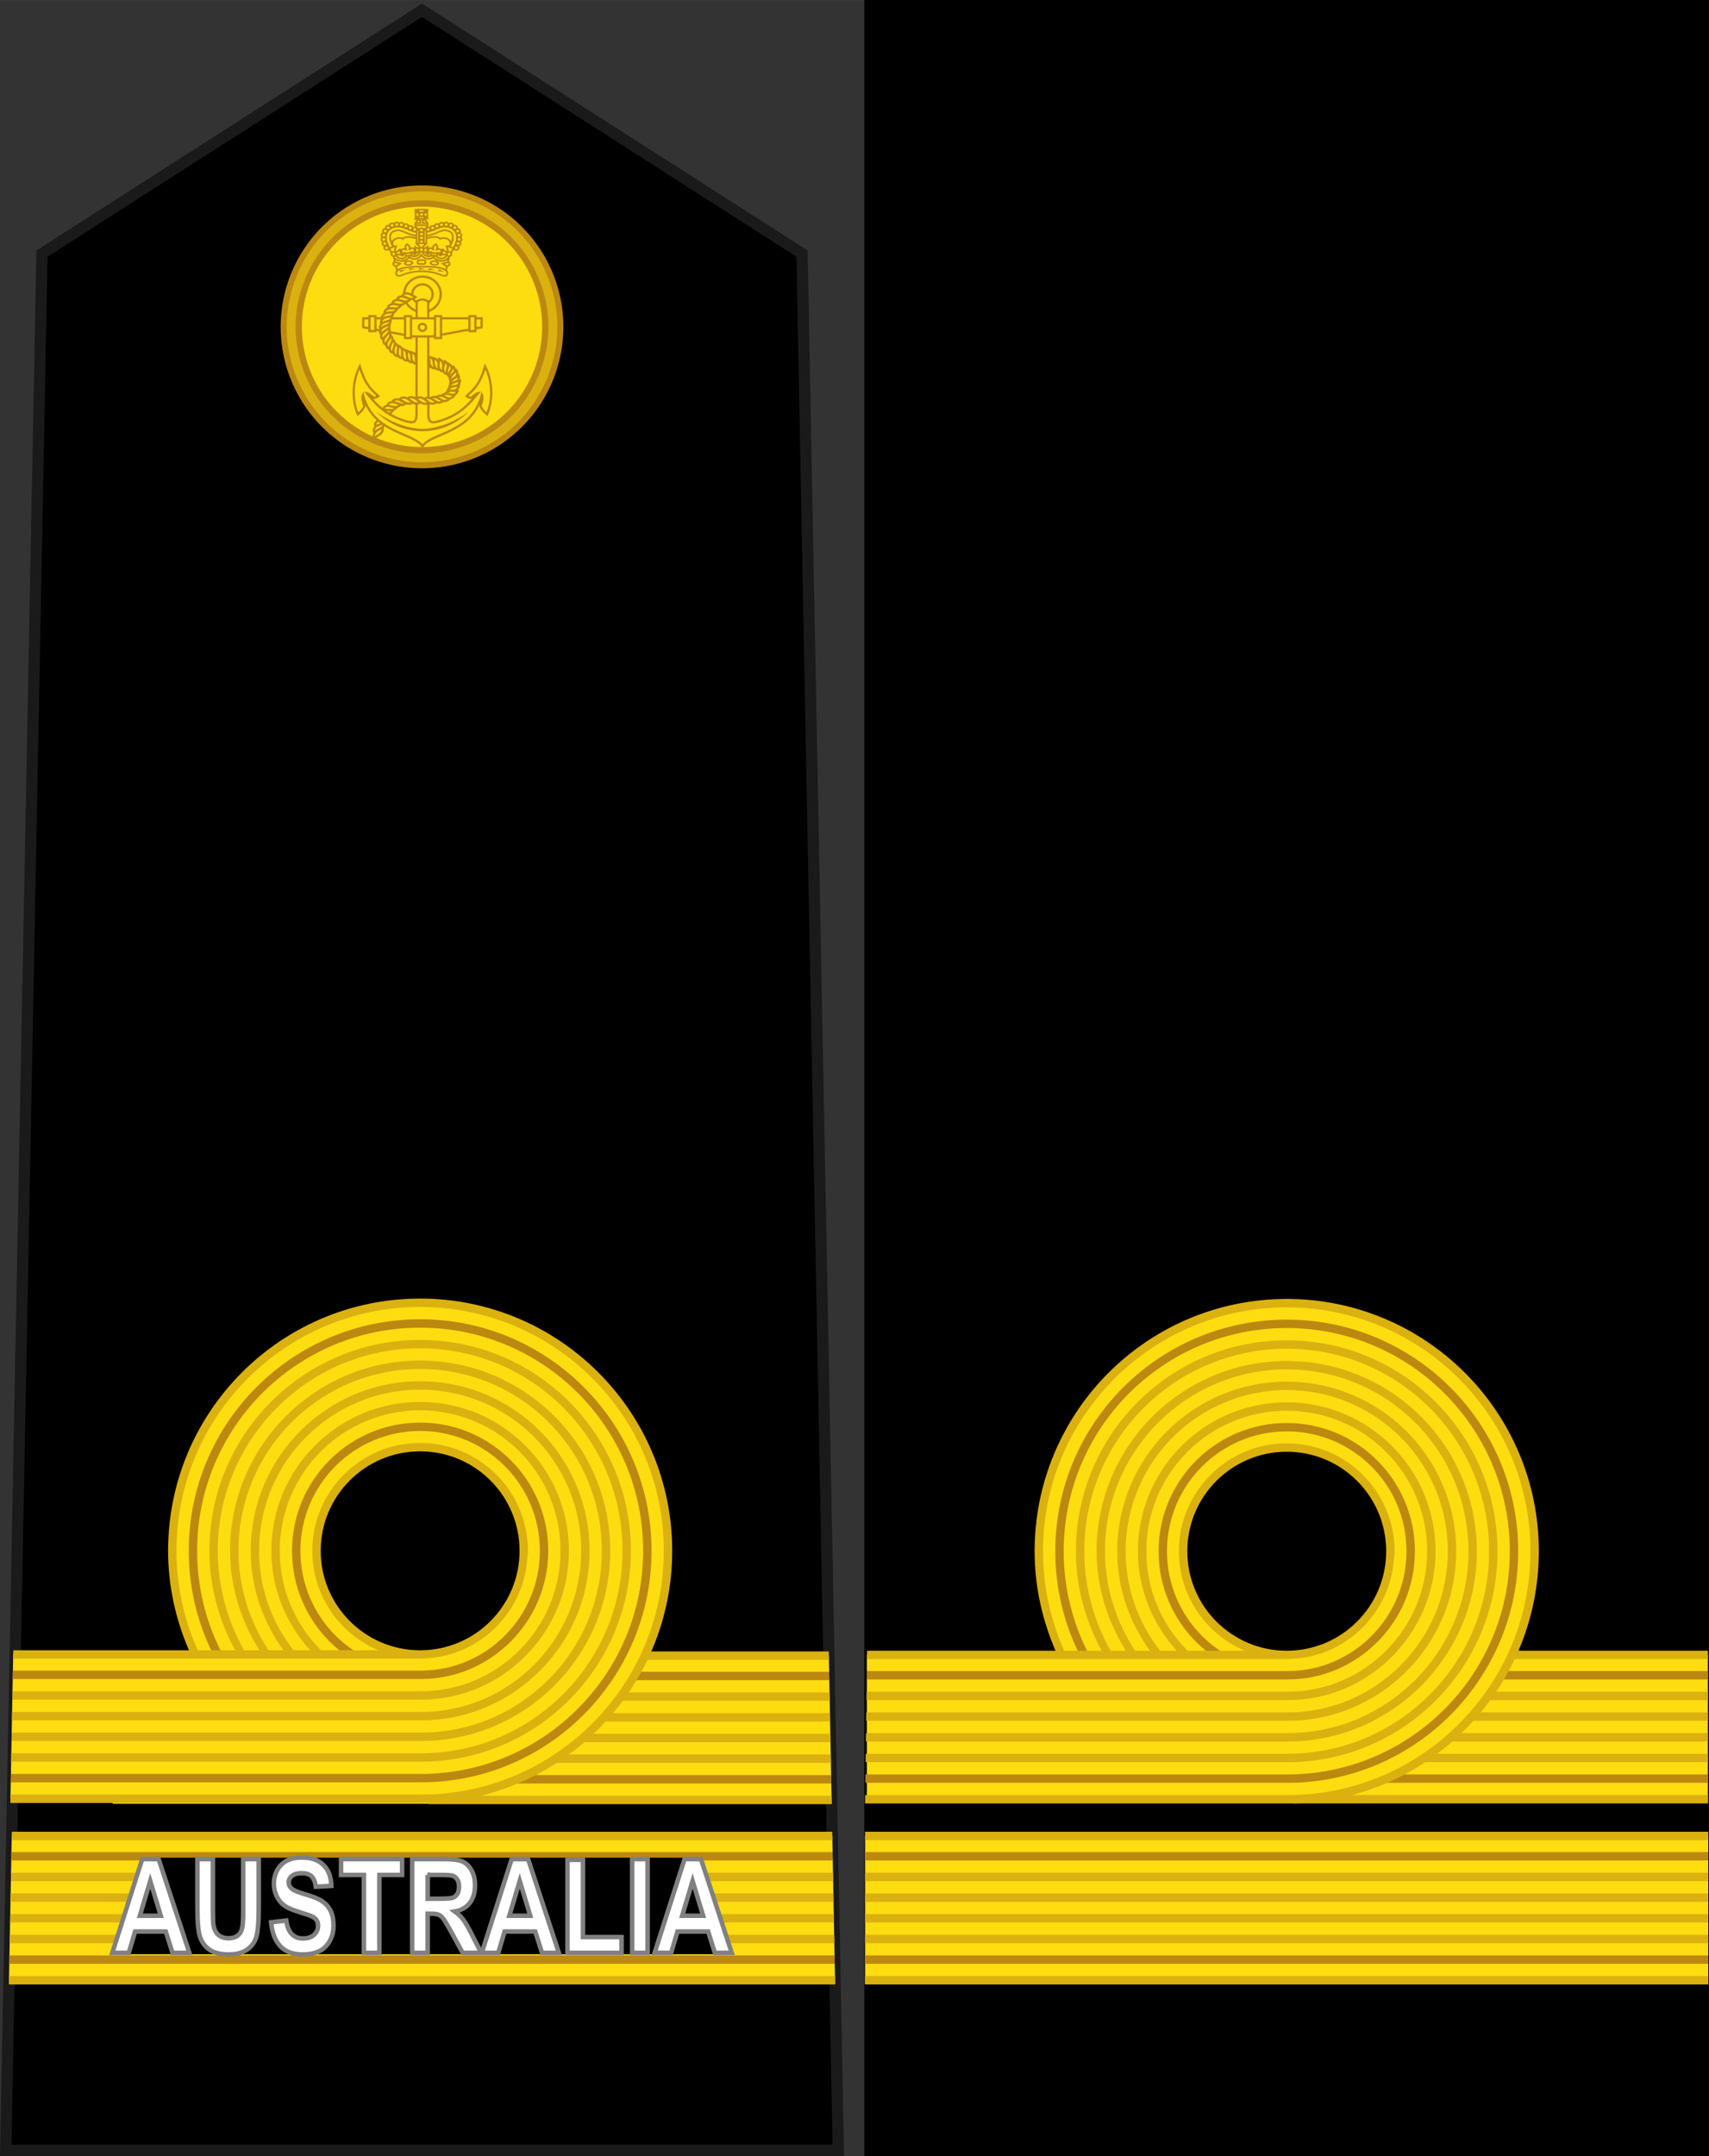<?xml version="1.0" encoding="UTF-8" standalone="no"?>
<!-- Created with Inkscape (http://www.inkscape.org/) -->

<svg
   xmlns:dc="http://purl.org/dc/elements/1.1/"
   xmlns:cc="http://creativecommons.org/ns#"
   xmlns:rdf="http://www.w3.org/1999/02/22-rdf-syntax-ns#"
   xmlns:svg="http://www.w3.org/2000/svg"
   xmlns="http://www.w3.org/2000/svg"
   xmlns:sodipodi="http://sodipodi.sourceforge.net/DTD/sodipodi-0.dtd"
   xmlns:inkscape="http://www.inkscape.org/namespaces/inkscape"
   width="42.826mm"
   height="53.996mm"
   viewBox="0 0 151.747 191.323"
   id="svg9481"
   version="1.1"
   inkscape:version="0.92.0 r15299"
   sodipodi:docname="Australia-Navy-OF-2-collected.svg">
  <rect x="0" y="0" width="151.747" height="191.323" fill="#333333" stroke="none"/>
  <defs
     id="defs9483" />
  <sodipodi:namedview
     id="base"
     pagecolor="#ffffff"
     bordercolor="#666666"
     borderopacity="1.0"
     inkscape:pageopacity="0.0"
     inkscape:pageshadow="2"
     inkscape:zoom="4.7536407"
     inkscape:cx="94.379934"
     inkscape:cy="48.406427"
     inkscape:document-units="px"
     inkscape:current-layer="layer1"
     showgrid="false"
     fit-margin-top="0"
     fit-margin-left="0"
     fit-margin-right="0"
     fit-margin-bottom="0"
     inkscape:window-width="1920"
     inkscape:window-height="1137"
     inkscape:window-x="-8"
     inkscape:window-y="-8"
     inkscape:window-maximized="1"
     inkscape:snap-bbox="true"
     inkscape:snap-bbox-midpoints="true" />
  <g
     inkscape:label="Layer 1"
     inkscape:groupmode="layer"
     id="layer1"
     transform="translate(156.758,-436.545)">
    <path
       sodipodi:nodetypes="cccccc"
       inkscape:connector-curvature="0"
       id="path22256"
       d="m -79.511,437.045 v 190.323 h 37 37 V 437.045 Z"
       style="fill:#000000;fill-opacity:1;fill-rule:evenodd;stroke:#000000;stroke-width:1;stroke-linecap:butt;stroke-linejoin:miter;stroke-miterlimit:4;stroke-dasharray:none;stroke-opacity:1" />
    <g
       id="g16310"
       transform="translate(-568.701,29.626)">
      <path
         style="display:inline;fill:#fddd10;fill-opacity:1;fill-rule:evenodd;stroke:none;stroke-width:1;stroke-linecap:butt;stroke-linejoin:miter;stroke-miterlimit:4;stroke-dasharray:none;stroke-opacity:1"
         d="m 488.756,569.836 v 13.144 h 74.868 v -13.144 z"
         id="path16312"
         inkscape:connector-curvature="0"
         sodipodi:nodetypes="ccccc" />
      <path
         style="color:#000000;font-style:normal;font-variant:normal;font-weight:normal;font-stretch:normal;font-size:medium;line-height:normal;font-family:sans-serif;text-indent:0;text-align:start;text-decoration:none;text-decoration-line:none;text-decoration-style:solid;text-decoration-color:#000000;letter-spacing:normal;word-spacing:normal;text-transform:none;writing-mode:lr-tb;direction:ltr;baseline-shift:baseline;text-anchor:start;white-space:normal;clip-rule:nonzero;display:inline;overflow:visible;visibility:visible;opacity:1;isolation:auto;mix-blend-mode:normal;color-interpolation:sRGB;color-interpolation-filters:linearRGB;solid-color:#000000;solid-opacity:1;fill:#dbb110;fill-opacity:1;fill-rule:evenodd;stroke:none;stroke-width:1;stroke-linecap:butt;stroke-linejoin:miter;stroke-miterlimit:4;stroke-dasharray:none;stroke-dashoffset:0;stroke-opacity:1;color-rendering:auto;image-rendering:auto;shape-rendering:auto;text-rendering:auto;enable-background:accumulate"
         d="m 488.756,569.465 v 0.746 h 74.868 v -0.746 z m 0,3.639 v 0.746 h 74.868 v -0.746 z m 0,1.835 v 0.746 h 74.868 v -0.746 z m 0,1.835 v 0.746 h 74.868 v -0.746 z m 0,1.835 v 0.746 h 74.868 v -0.746 z m 0,3.663 v 0.746 h 74.868 v -0.746 z"
         id="path16314"
         inkscape:connector-curvature="0"
         sodipodi:nodetypes="ccccccccccccccccccccccccccccccccccc" />
      <path
         inkscape:connector-curvature="0"
         id="path16316"
         d="m 488.756,571.269 v 0.746 h 74.868 v -0.746 z m 0,9.173 v 0.746 h 74.868 v -0.746 z"
         style="color:#000000;font-style:normal;font-variant:normal;font-weight:normal;font-stretch:normal;font-size:medium;line-height:normal;font-family:sans-serif;text-indent:0;text-align:start;text-decoration:none;text-decoration-line:none;text-decoration-style:solid;text-decoration-color:#000000;letter-spacing:normal;word-spacing:normal;text-transform:none;writing-mode:lr-tb;direction:ltr;baseline-shift:baseline;text-anchor:start;white-space:normal;clip-rule:nonzero;display:inline;overflow:visible;visibility:visible;opacity:1;isolation:auto;mix-blend-mode:normal;color-interpolation:sRGB;color-interpolation-filters:linearRGB;solid-color:#000000;solid-opacity:1;fill:#bc8810;fill-opacity:1;fill-rule:evenodd;stroke:none;stroke-width:1;stroke-linecap:butt;stroke-linejoin:miter;stroke-miterlimit:4;stroke-dasharray:none;stroke-dashoffset:0;stroke-opacity:1;color-rendering:auto;image-rendering:auto;shape-rendering:auto;text-rendering:auto;enable-background:accumulate"
         sodipodi:nodetypes="cccccccccccc" />
    </g>
    <g
       id="g16360"
       transform="matrix(0.746,0,0,0.746,-306.574,-33.13)">
      <path
         sodipodi:nodetypes="ccccc"
         inkscape:connector-curvature="0"
         id="path16362"
         transform="translate(-375.133,275.354)"
         d="m 692.561,551.094 -0.291,17.618 h 86.973 v -17.618 z"
         style="fill:#fddd10;fill-opacity:1;fill-rule:evenodd;stroke:none;stroke-width:1;stroke-linecap:butt;stroke-linejoin:miter;stroke-miterlimit:4;stroke-dasharray:none;stroke-opacity:1" />
      <path
         sodipodi:nodetypes="cccccccccccccccccccccccccccccccccccc"
         inkscape:connector-curvature="0"
         id="path16364"
         transform="translate(-375.133,275.354)"
         d="m 729.854,550.596 v 1 h 49.389 v -1 h -49.389 z m 0,4.877 v 1 h 49.389 v -1 h -49.389 z m 0,2.459 v 1 h 49.389 v -1 h -49.389 z m 0,2.459 v 1 h 49.389 v -1 h -49.389 z m 0,2.459 v 1 h 49.389 v -1 h -49.389 z m 0,4.91 v 1 h 49.389 v -1 h -49.389 z"
         style="color:#000000;font-style:normal;font-variant:normal;font-weight:normal;font-stretch:normal;font-size:medium;line-height:normal;font-family:sans-serif;text-indent:0;text-align:start;text-decoration:none;text-decoration-line:none;text-decoration-style:solid;text-decoration-color:#000000;letter-spacing:normal;word-spacing:normal;text-transform:none;writing-mode:lr-tb;direction:ltr;baseline-shift:baseline;text-anchor:start;white-space:normal;clip-rule:nonzero;display:inline;overflow:visible;visibility:visible;opacity:1;isolation:auto;mix-blend-mode:normal;color-interpolation:sRGB;color-interpolation-filters:linearRGB;solid-color:#000000;solid-opacity:1;fill:#dbb110;fill-opacity:1;fill-rule:evenodd;stroke:none;stroke-width:1;stroke-linecap:butt;stroke-linejoin:miter;stroke-miterlimit:4;stroke-dasharray:none;stroke-dashoffset:0;stroke-opacity:1;color-rendering:auto;image-rendering:auto;shape-rendering:auto;text-rendering:auto;enable-background:accumulate" />
      <path
         inkscape:connector-curvature="0"
         id="path16366"
         transform="translate(-375.133,275.354)"
         d="m 729.854,553.014 v 1 h 49.389 v -1 h -49.389 z m 0,12.295 v 1 h 49.389 v -1 h -49.389 z"
         style="color:#000000;font-style:normal;font-variant:normal;font-weight:normal;font-stretch:normal;font-size:medium;line-height:normal;font-family:sans-serif;text-indent:0;text-align:start;text-decoration:none;text-decoration-line:none;text-decoration-style:solid;text-decoration-color:#000000;letter-spacing:normal;word-spacing:normal;text-transform:none;writing-mode:lr-tb;direction:ltr;baseline-shift:baseline;text-anchor:start;white-space:normal;clip-rule:nonzero;display:inline;overflow:visible;visibility:visible;opacity:1;isolation:auto;mix-blend-mode:normal;color-interpolation:sRGB;color-interpolation-filters:linearRGB;solid-color:#000000;solid-opacity:1;fill:#bc8810;fill-opacity:1;fill-rule:evenodd;stroke:none;stroke-width:1;stroke-linecap:butt;stroke-linejoin:miter;stroke-miterlimit:4;stroke-dasharray:none;stroke-dashoffset:0;stroke-opacity:1;color-rendering:auto;image-rendering:auto;shape-rendering:auto;text-rendering:auto;enable-background:accumulate"
         sodipodi:nodetypes="cccccccccccc" />
      <path
         id="path16368"
         transform="translate(0,352.362)"
         d="m 353.98,432.242 c -16.297,0 -29.508,13.211 -29.508,29.508 0,4.345 0.939,8.47 2.439,12.26 l -22.905,0.076 v 17.164 l 50.075,0.004 c 16.195,0.004 29.406,-13.207 29.406,-29.504 1e-5,-16.297 -13.211,-29.508 -29.508,-29.508 z m 0,17.172 c 6.813,0 12.336,5.523 12.336,12.336 0,6.813 -5.523,12.336 -12.336,12.336 -1.703,0 -3.325,-0.345 -4.801,-0.969 -1.476,-0.624 -2.806,-1.528 -3.922,-2.645 -2.232,-2.232 -3.613,-5.316 -3.613,-8.723 0,-6.813 5.523,-12.336 12.336,-12.336 z"
         style="fill:#fddd10;fill-opacity:1;stroke:none;stroke-width:0.984;stroke-linejoin:round;stroke-miterlimit:4;stroke-dasharray:none;stroke-opacity:1"
         inkscape:connector-curvature="0"
         sodipodi:nodetypes="csccccsccsssssss" />
      <g
         id="g16370">
        <g
           id="g16372">
          <path
             inkscape:connector-curvature="0"
             id="path16374"
             transform="translate(-375.133,275.354)"
             d="m 729.113,511.209 c -15.209,0 -27.549,12.342 -27.549,27.551 0,4.517 1.089,8.783 3.018,12.547 l 0.889,-0.457 c -1.858,-3.626 -2.906,-7.733 -2.906,-12.09 0,-14.669 11.88,-26.551 26.549,-26.551 14.669,0 26.549,11.882 26.549,26.551 0,14.669 -11.883,26.549 -26.447,26.549 h -50.247 l -0.014,1 h 50.261 c 15.109,0 27.447,-12.34 27.447,-27.549 0,-15.209 -12.34,-27.551 -27.549,-27.551 z m 0,12.295 c -8.419,0 -15.254,6.837 -15.254,15.256 0,4.209 1.707,8.025 4.467,10.785 0.734,0.734 1.543,1.394 2.414,1.967 l 0.551,-0.836 c -0.814,-0.535 -1.572,-1.152 -2.258,-1.838 -2.58,-2.58 -4.174,-6.139 -4.174,-10.078 0,-7.878 6.376,-14.256 14.254,-14.256 7.878,0 14.254,6.378 14.254,14.256 0,7.878 -6.38,14.254 -14.152,14.254 h -50.083 l -0.014,1 h 50.097 c 8.32,0 15.152,-6.835 15.152,-15.254 0,-8.419 -6.835,-15.256 -15.254,-15.256 z"
             style="color:#000000;font-style:normal;font-variant:normal;font-weight:normal;font-stretch:normal;font-size:medium;line-height:normal;font-family:sans-serif;text-indent:0;text-align:start;text-decoration:none;text-decoration-line:none;text-decoration-style:solid;text-decoration-color:#000000;letter-spacing:normal;word-spacing:normal;text-transform:none;writing-mode:lr-tb;direction:ltr;baseline-shift:baseline;text-anchor:start;white-space:normal;clip-rule:nonzero;display:inline;overflow:visible;visibility:visible;opacity:1;isolation:auto;mix-blend-mode:normal;color-interpolation:sRGB;color-interpolation-filters:linearRGB;solid-color:#000000;solid-opacity:1;fill:#bc8810;fill-opacity:1;fill-rule:evenodd;stroke:none;stroke-width:1;stroke-linecap:butt;stroke-linejoin:miter;stroke-miterlimit:4;stroke-dasharray:none;stroke-dashoffset:0;stroke-opacity:1;color-rendering:auto;image-rendering:auto;shape-rendering:auto;text-rendering:auto;enable-background:accumulate"
             sodipodi:nodetypes="csccssssccsscccssccsssssccsscc" />
          <path
             inkscape:connector-curvature="0"
             id="path16376"
             transform="translate(-375.133,275.354)"
             d="m 729.113,508.75 c -16.567,0 -30.008,13.443 -30.008,30.01 0,4.211 0.919,8.198 2.486,11.836 h -22.427 l -0.014,1 h 49.962 0.205 v -0.021 c 6.816,-0.11 12.314,-5.537 12.58,-12.314 h 0.051 v -0.5 c 0,-7.083 -5.753,-12.836 -12.836,-12.836 -7.083,0 -12.836,5.753 -12.836,12.836 0,3.542 1.437,6.754 3.76,9.076 1.161,1.161 2.544,2.1 4.08,2.75 0.01,0.004 0.021,0.006 0.031,0.01 h -6.873 l 0.019,-0.019 c -3.025,-3.025 -4.895,-7.198 -4.895,-11.816 0,-9.236 7.477,-16.715 16.713,-16.715 9.236,0 16.713,7.479 16.713,16.715 0,9.236 -7.48,16.713 -16.611,16.713 h -50.116 l -0.012,1 h 50.128 c 9.677,0 17.611,-7.936 17.611,-17.713 0,-9.777 -7.936,-17.715 -17.713,-17.715 -9.777,0 -17.713,7.938 -17.713,17.715 0,4.568 1.779,8.694 4.621,11.836 h -1.975 c -2.566,-3.261 -4.105,-7.363 -4.105,-11.836 0,-10.594 8.577,-19.174 19.172,-19.174 10.594,0 19.172,8.579 19.172,19.174 0,10.594 -8.581,19.172 -19.07,19.172 h -50.148 l -0.014,1 h 50.161 c 11.035,0 20.07,-9.037 20.07,-20.172 0,-11.135 -9.037,-20.174 -20.172,-20.174 -11.135,0 -20.172,9.039 -20.172,20.174 0,4.434 1.475,8.506 3.902,11.836 h -1.775 c -2.239,-3.406 -3.586,-7.453 -3.586,-11.836 0,-11.952 9.678,-21.633 21.631,-21.633 11.952,0 21.631,9.68 21.631,21.633 0,11.952 -9.681,21.631 -21.529,21.631 h -50.181 l -0.014,1 h 50.194 c 12.393,0 22.529,-10.138 22.529,-22.631 0,-12.493 -10.138,-22.633 -22.631,-22.633 -12.493,0 -22.631,10.14 -22.631,22.633 0,4.364 1.344,8.378 3.486,11.836 h -1.812 c -1.98,-3.499 -3.133,-7.527 -3.133,-11.836 0,-13.311 10.779,-24.092 24.09,-24.092 13.311,0 24.09,10.781 24.09,24.092 0,13.311 -10.782,24.09 -23.988,24.09 h -50.214 l -0.014,1 h 50.228 c 13.751,0 24.988,-11.239 24.988,-25.09 0,-13.851 -11.239,-25.092 -25.09,-25.092 -13.851,0 -25.09,11.241 -25.09,25.092 0,4.295 1.155,8.3 3.059,11.836 h -4.443 c -1.619,-3.616 -2.533,-7.616 -2.533,-11.836 0,-16.027 12.981,-29.01 29.008,-29.01 16.027,0 29.008,12.983 29.008,29.01 0,16.027 -12.984,29.008 -28.906,29.004 l -50.278,-0.004 -0.014,1 50.292,0.004 c 16.467,0.004 29.906,-13.437 29.906,-30.004 C 759.121,522.193 745.68,508.75 729.113,508.75 Z m 0,18.174 c 6.543,0 11.836,5.293 11.836,11.836 0,6.543 -5.293,11.836 -11.836,11.836 -1.636,0 -3.192,-0.333 -4.607,-0.932 -1.416,-0.599 -2.69,-1.464 -3.762,-2.535 -2.142,-2.142 -3.467,-5.098 -3.467,-8.369 0,-6.543 5.293,-11.836 11.836,-11.836 z"
             style="color:#000000;font-style:normal;font-variant:normal;font-weight:normal;font-stretch:normal;font-size:medium;line-height:normal;font-family:sans-serif;text-indent:0;text-align:start;text-decoration:none;text-decoration-line:none;text-decoration-style:solid;text-decoration-color:#000000;letter-spacing:normal;word-spacing:normal;text-transform:none;writing-mode:lr-tb;direction:ltr;baseline-shift:baseline;text-anchor:start;white-space:normal;clip-rule:nonzero;display:inline;overflow:visible;visibility:visible;opacity:1;isolation:auto;mix-blend-mode:normal;color-interpolation:sRGB;color-interpolation-filters:linearRGB;solid-color:#000000;solid-opacity:1;fill:#dbb110;fill-opacity:1;fill-rule:evenodd;stroke:none;stroke-width:1;stroke-linecap:butt;stroke-linejoin:miter;stroke-miterlimit:4;stroke-dasharray:none;stroke-dashoffset:0;stroke-opacity:1;color-rendering:auto;image-rendering:auto;shape-rendering:auto;text-rendering:auto;enable-background:accumulate"
             sodipodi:nodetypes="ssccccccccssssccccssssccssssccssssccssssccssssccssssccssssccssssccssscccccssssssss" />
        </g>
      </g>
    </g>
    <g
       transform="translate(0,-2.9999998e-6)"
       id="layer1-8"
       inkscape:label="Layer 1">
      <g
         id="g23248"
         style="display:inline"
         transform="translate(-495.598,29.626)">
        <path
           sodipodi:nodetypes="ccccccc"
           inkscape:connector-curvature="0"
           id="path54940"
           d="m 413.274,597.742 -3.219,-168.323 -33.744,-21.595 -33.744,21.595 -3.219,168.323 h 36.963 z"
           style="fill:#000000;fill-opacity:1;fill-rule:evenodd;stroke:#1a1a1a;stroke-width:1;stroke-linecap:butt;stroke-linejoin:miter;stroke-miterlimit:4;stroke-dasharray:none;stroke-opacity:1" />
        <g
           id="g23236"
           transform="translate(-6.05e-4)">
          <g
             transform="translate(-149.878)"
             id="g8518">
            <path
               id="path8444-4"
               transform="translate(-110.839,407.23)"
               d="M 609.781,146.605 609.562,159.75 h 63.842 l -0.252,-13.145 z m -9.182,16 -0.25,13.145 h 73.359 l -0.25,-13.145 z"
               style="display:inline;fill:#fddd10;fill-opacity:1;fill-rule:evenodd;stroke:none;stroke-width:1;stroke-linecap:butt;stroke-linejoin:miter;stroke-miterlimit:4;stroke-dasharray:none;stroke-opacity:1"
               inkscape:connector-curvature="0" />
            <path
               id="path8446-9"
               transform="translate(-110.839,407.23)"
               d="m 637.604,146.234 v 0.746 h 35.557 l -0.016,-0.746 h -35.541 z m 0,3.639 v 0.746 h 35.625 l -0.014,-0.746 H 637.604 Z m 0,1.834 v 0.746 h 35.66 l -0.014,-0.746 h -35.646 z m 0,1.836 v 0.746 h 35.695 l -0.014,-0.746 h -35.682 z m 0,1.834 v 0.746 h 35.73 l -0.014,-0.746 h -35.717 z m 0,3.664 v 0.746 h 35.801 l -0.014,-0.746 h -35.787 z m -36.996,3.193 -0.014,0.746 h 72.871 l -0.014,-0.746 h -72.844 z m -0.07,3.639 -0.014,0.746 h 73.012 l -0.014,-0.746 h -72.984 z m -0.035,1.834 -0.014,0.746 h 73.082 l -0.014,-0.746 h -73.055 z m -0.035,1.836 -0.014,0.746 h 73.152 l -0.014,-0.746 h -73.125 z m -0.035,1.834 -0.014,0.746 h 73.223 l -0.014,-0.746 h -73.195 z m -0.07,3.664 -0.014,0.746 h 73.363 l -0.014,-0.746 h -73.336 z"
               style="color:#000000;font-style:normal;font-variant:normal;font-weight:normal;font-stretch:normal;font-size:medium;line-height:normal;font-family:sans-serif;text-indent:0;text-align:start;text-decoration:none;text-decoration-line:none;text-decoration-style:solid;text-decoration-color:#000000;letter-spacing:normal;word-spacing:normal;text-transform:none;writing-mode:lr-tb;direction:ltr;baseline-shift:baseline;text-anchor:start;white-space:normal;clip-rule:nonzero;display:inline;overflow:visible;visibility:visible;opacity:1;isolation:auto;mix-blend-mode:normal;color-interpolation:sRGB;color-interpolation-filters:linearRGB;solid-color:#000000;solid-opacity:1;fill:#dbb110;fill-opacity:1;fill-rule:evenodd;stroke:none;stroke-width:1;stroke-linecap:butt;stroke-linejoin:miter;stroke-miterlimit:4;stroke-dasharray:none;stroke-dashoffset:0;stroke-opacity:1;color-rendering:auto;image-rendering:auto;shape-rendering:auto;text-rendering:auto;enable-background:accumulate"
               inkscape:connector-curvature="0" />
            <path
               id="path8499"
               transform="translate(-110.839,407.23)"
               d="m 637.604,148.039 v 0.746 h 35.59 l -0.014,-0.746 h -35.576 z m 0,9.172 v 0.746 h 35.766 l -0.014,-0.746 h -35.752 z m -37.031,6.828 -0.014,0.746 h 72.941 l -0.014,-0.746 h -72.914 z m -0.176,9.172 -0.014,0.746 h 73.293 l -0.014,-0.746 h -73.266 z"
               style="color:#000000;font-style:normal;font-variant:normal;font-weight:normal;font-stretch:normal;font-size:medium;line-height:normal;font-family:sans-serif;text-indent:0;text-align:start;text-decoration:none;text-decoration-line:none;text-decoration-style:solid;text-decoration-color:#000000;letter-spacing:normal;word-spacing:normal;text-transform:none;writing-mode:lr-tb;direction:ltr;baseline-shift:baseline;text-anchor:start;white-space:normal;clip-rule:nonzero;display:inline;overflow:visible;visibility:visible;opacity:1;isolation:auto;mix-blend-mode:normal;color-interpolation:sRGB;color-interpolation-filters:linearRGB;solid-color:#000000;solid-opacity:1;fill:#bc8810;fill-opacity:1;fill-rule:evenodd;stroke:none;stroke-width:1;stroke-linecap:butt;stroke-linejoin:miter;stroke-miterlimit:4;stroke-dasharray:none;stroke-dashoffset:0;stroke-opacity:1;color-rendering:auto;image-rendering:auto;shape-rendering:auto;text-rendering:auto;enable-background:accumulate"
               inkscape:connector-curvature="0" />
          </g>
          <g
             id="g8532"
             transform="matrix(0.746,0,0,0.746,112.238,-62.759)">
            <path
               id="path8540"
               transform="matrix(1.34,0,0,1.34,-499.886,629.946)"
               d="m 637.053,115.387 c -12.159,0 -22.016,9.857 -22.016,22.016 0,3.241 0.701,6.319 1.82,9.146 l -15.951,0.053 -0.246,12.811 36.467,0.004 c 12.082,0.003 21.939,-9.855 21.939,-22.014 0,-12.159 -9.855,-22.014 -22.014,-22.014 v -0.002 z m 0,12.812 c 5.083,0 9.203,4.12 9.203,9.203 0,5.083 -4.12,9.203 -9.203,9.203 -1.271,0 -2.481,-0.257 -3.582,-0.723 -1.101,-0.466 -2.093,-1.14 -2.926,-1.973 -1.666,-1.666 -2.697,-3.966 -2.697,-6.508 0,-5.083 4.122,-9.203 9.205,-9.203 z"
               style="fill:#fddd10;fill-opacity:1;stroke:none;stroke-width:0.984;stroke-linejoin:round;stroke-miterlimit:4;stroke-dasharray:none;stroke-opacity:1"
               inkscape:connector-curvature="0" />
            <g
               id="g8542">
              <g
                 id="g8544">
                <path
                   id="path8546"
                   transform="matrix(1.34,0,0,1.34,-499.886,629.946)"
                   d="m 637.051,116.85 c -11.347,0 -20.553,9.208 -20.553,20.555 0,3.37 0.813,6.554 2.252,9.361 l 0.662,-0.342 c -1.387,-2.706 -2.168,-5.769 -2.168,-9.02 0,-10.944 8.863,-19.809 19.807,-19.809 10.944,0 19.809,8.865 19.809,19.809 0,10.944 -8.866,19.807 -19.732,19.807 h -36.424 l -0.014,0.746 h 36.438 c 11.272,0 20.479,-9.206 20.479,-20.553 0,-11.347 -9.208,-20.555 -20.555,-20.555 z m 0,9.172 c -6.281,0 -11.379,5.102 -11.379,11.383 0,3.14 1.273,5.988 3.332,8.047 0.548,0.548 1.151,1.039 1.801,1.467 l 0.41,-0.623 c -0.607,-0.399 -1.172,-0.859 -1.684,-1.371 -1.925,-1.925 -3.113,-4.581 -3.113,-7.52 0,-5.878 4.755,-10.637 10.633,-10.637 5.878,0 10.635,4.759 10.635,10.637 0,5.878 -4.76,10.635 -10.559,10.635 h -36.248 l -0.014,0.746 h 36.262 c 6.207,0 11.305,-5.1 11.305,-11.381 0,-6.281 -5.1,-11.383 -11.381,-11.383 z"
                   style="color:#000000;font-style:normal;font-variant:normal;font-weight:normal;font-stretch:normal;font-size:medium;line-height:normal;font-family:sans-serif;text-indent:0;text-align:start;text-decoration:none;text-decoration-line:none;text-decoration-style:solid;text-decoration-color:#000000;letter-spacing:normal;word-spacing:normal;text-transform:none;writing-mode:lr-tb;direction:ltr;baseline-shift:baseline;text-anchor:start;white-space:normal;clip-rule:nonzero;display:inline;overflow:visible;visibility:visible;opacity:1;isolation:auto;mix-blend-mode:normal;color-interpolation:sRGB;color-interpolation-filters:linearRGB;solid-color:#000000;solid-opacity:1;fill:#bc8810;fill-opacity:1;fill-rule:evenodd;stroke:none;stroke-width:1;stroke-linecap:butt;stroke-linejoin:miter;stroke-miterlimit:4;stroke-dasharray:none;stroke-dashoffset:0;stroke-opacity:1;color-rendering:auto;image-rendering:auto;shape-rendering:auto;text-rendering:auto;enable-background:accumulate"
                   inkscape:connector-curvature="0" />
                <path
                   id="path8548"
                   transform="matrix(1.34,0,0,1.34,-499.886,629.946)"
                   d="m 637.051,115.014 c -12.36,0 -22.387,10.03 -22.387,22.391 0,3.142 0.684,6.116 1.854,8.83 h -15.604 l -0.016,0.746 h 36.152 0.154 v -0.016 c 5.085,-0.082 9.186,-4.131 9.385,-9.188 h 0.039 v -0.373 c 0,-5.285 -4.294,-9.576 -9.578,-9.576 -5.285,0 -9.576,4.292 -9.576,9.576 0,2.642 1.072,5.039 2.805,6.771 0.866,0.866 1.899,1.566 3.045,2.051 0.007,0.003 0.016,0.005 0.023,0.008 h -5.129 l 0.016,-0.014 c -2.257,-2.257 -3.652,-5.371 -3.652,-8.816 0,-6.891 5.578,-12.471 12.469,-12.471 6.891,0 12.471,5.58 12.471,12.471 0,6.891 -5.582,12.469 -12.395,12.469 h -36.283 l -0.014,0.746 h 36.297 c 7.22,0 13.141,-5.921 13.141,-13.215 0,-7.294 -5.923,-13.217 -13.217,-13.217 -7.294,0 -13.215,5.923 -13.215,13.217 0,3.408 1.327,6.486 3.447,8.83 h -1.473 c -1.914,-2.433 -3.062,-5.493 -3.062,-8.83 0,-7.904 6.398,-14.305 14.303,-14.305 7.904,0 14.305,6.4 14.305,14.305 0,7.904 -6.403,14.305 -14.229,14.305 h -36.318 l -0.014,0.746 h 36.332 c 8.233,0 14.975,-6.743 14.975,-15.051 0,-8.307 -6.743,-15.051 -15.051,-15.051 -8.307,0 -15.049,6.743 -15.049,15.051 0,3.308 1.101,6.345 2.912,8.83 h -1.326 c -1.67,-2.542 -2.674,-5.56 -2.674,-8.83 0,-8.917 7.219,-16.141 16.137,-16.141 8.917,0 16.139,7.223 16.139,16.141 0,8.917 -7.223,16.139 -16.062,16.139 h -36.354 l -0.014,0.746 h 36.367 c 9.246,0 16.809,-7.564 16.809,-16.885 0,-9.321 -7.564,-16.887 -16.885,-16.887 -9.321,0 -16.883,7.566 -16.883,16.887 0,3.256 1.001,6.25 2.6,8.83 h -1.352 c -1.478,-2.61 -2.338,-5.615 -2.338,-8.83 0,-9.931 8.042,-17.975 17.973,-17.975 9.931,0 17.975,8.044 17.975,17.975 0,9.931 -8.046,17.973 -17.898,17.973 h -36.389 l -0.014,0.746 h 36.402 c 10.259,0 18.645,-8.385 18.645,-18.719 0,-10.334 -8.387,-18.721 -18.721,-18.721 -10.334,0 -18.719,8.387 -18.719,18.721 0,3.205 0.863,6.192 2.283,8.83 h -3.316 c -1.208,-2.698 -1.889,-5.681 -1.889,-8.83 0,-11.957 9.683,-21.645 21.641,-21.645 11.957,0 21.643,9.687 21.643,21.645 0,11.957 -9.687,21.642 -21.566,21.639 l -36.459,-0.002 -0.014,0.746 36.473,0.002 c 12.285,0.003 22.312,-10.024 22.312,-22.385 1.4e-4,-12.361 -10.028,-22.391 -22.389,-22.391 z m 0,13.561 c 4.881,0 8.832,3.949 8.832,8.83 0,4.881 -3.951,8.83 -8.832,8.83 -1.22,0 -2.381,-0.249 -3.438,-0.695 -1.056,-0.447 -2.005,-1.091 -2.805,-1.891 -1.598,-1.598 -2.588,-3.803 -2.588,-6.244 0,-4.881 3.949,-8.83 8.83,-8.83 z"
                   style="color:#000000;font-style:normal;font-variant:normal;font-weight:normal;font-stretch:normal;font-size:medium;line-height:normal;font-family:sans-serif;text-indent:0;text-align:start;text-decoration:none;text-decoration-line:none;text-decoration-style:solid;text-decoration-color:#000000;letter-spacing:normal;word-spacing:normal;text-transform:none;writing-mode:lr-tb;direction:ltr;baseline-shift:baseline;text-anchor:start;white-space:normal;clip-rule:nonzero;display:inline;overflow:visible;visibility:visible;opacity:1;isolation:auto;mix-blend-mode:normal;color-interpolation:sRGB;color-interpolation-filters:linearRGB;solid-color:#000000;solid-opacity:1;fill:#dbb110;fill-opacity:1;fill-rule:evenodd;stroke:none;stroke-width:1;stroke-linecap:butt;stroke-linejoin:miter;stroke-miterlimit:4;stroke-dasharray:none;stroke-dashoffset:0;stroke-opacity:1;color-rendering:auto;image-rendering:auto;shape-rendering:auto;text-rendering:auto;enable-background:accumulate"
                   inkscape:connector-curvature="0" />
              </g>
            </g>
          </g>
        </g>
        <g
           id="g19395"
           transform="translate(698.139,1.62)">
          <g
             id="g19397"
             transform="translate(-418.73,379.451)">
            <path
               id="circle19399"
               d="M 109.452,54.851 A 12.549,12.549 0 0 1 96.903,67.401 12.549,12.549 0 0 1 84.353,54.851 12.549,12.549 0 0 1 96.903,42.302 12.549,12.549 0 0 1 109.452,54.851 Z"
               style="fill:#bc8810;fill-opacity:1;stroke:none;stroke-width:1;stroke-linejoin:round;stroke-miterlimit:4;stroke-dasharray:none;stroke-opacity:1"
               inkscape:connector-curvature="0" />
            <path
               id="circle19401"
               d="M 107.57,54.851 A 10.667,10.667 0 0 1 96.903,65.518 10.667,10.667 0 0 1 86.235,54.851 10.667,10.667 0 0 1 96.903,44.184 10.667,10.667 0 0 1 107.57,54.851 Z"
               style="fill:#fddd10;fill-opacity:1;stroke:none;stroke-width:1;stroke-linejoin:round;stroke-miterlimit:4;stroke-dasharray:none;stroke-opacity:1"
               inkscape:connector-curvature="0" />
            <path
               style="color:#000000;font-style:normal;font-variant:normal;font-weight:normal;font-stretch:normal;font-size:medium;line-height:normal;font-family:sans-serif;text-indent:0;text-align:start;text-decoration:none;text-decoration-line:none;text-decoration-style:solid;text-decoration-color:#000000;letter-spacing:normal;word-spacing:normal;text-transform:none;writing-mode:lr-tb;direction:ltr;baseline-shift:baseline;text-anchor:start;white-space:normal;clip-rule:nonzero;display:inline;overflow:visible;visibility:visible;opacity:1;isolation:auto;mix-blend-mode:normal;color-interpolation:sRGB;color-interpolation-filters:linearRGB;solid-color:#000000;solid-opacity:1;fill:#dbb110;fill-opacity:1;fill-rule:nonzero;stroke:none;stroke-width:0.7;stroke-linecap:butt;stroke-linejoin:round;stroke-miterlimit:4;stroke-dasharray:none;stroke-dashoffset:0;stroke-opacity:1;color-rendering:auto;image-rendering:auto;shape-rendering:auto;text-rendering:auto;enable-background:accumulate"
               d="m 96.904,42.83 c -3.153,-3.97e-4 -6.273,1.289 -8.503,3.518 -2.23,2.229 -3.52,5.35 -3.521,8.503 2.48e-4,3.153 1.291,6.274 3.521,8.503 2.23,2.229 5.35,3.519 8.503,3.518 3.152,-2.49e-4 6.272,-1.292 8.501,-3.521 2.229,-2.229 3.52,-5.348 3.521,-8.501 -2.5e-4,-3.152 -1.292,-6.272 -3.521,-8.501 -2.229,-2.229 -5.348,-3.52 -8.501,-3.521 z m 0,0.793 c 2.934,2.27e-4 5.863,1.215 7.938,3.29 2.075,2.075 3.29,5.004 3.29,7.938 -2.3e-4,2.934 -1.215,5.863 -3.29,7.938 -2.075,2.075 -5.004,3.29 -7.938,3.29 -2.935,3.74e-4 -5.865,-1.213 -7.94,-3.288 -2.075,-2.075 -3.29,-5.005 -3.29,-7.94 2.36e-4,-2.935 1.215,-5.865 3.29,-7.94 2.075,-2.075 5.005,-3.289 7.94,-3.288 z"
               id="path19403"
               inkscape:connector-curvature="0" />
          </g>
          <g
             id="g19405"
             transform="matrix(0.269,0,0,0.26,-214.852,258.984)"
             style="display:inline;fill:#fddd10;fill-opacity:1;stroke:#bc8810;stroke-width:0.757;stroke-miterlimit:4;stroke-dasharray:none;stroke-opacity:1">
            <path
               style="display:inline;fill:#fddd10;fill-opacity:1;stroke:#bc8810;stroke-width:0.757;stroke-miterlimit:4;stroke-dasharray:none;stroke-opacity:1"
               inkscape:connector-curvature="0"
               id="path19407"
               d="m -408.422,701.189 2.276,0.531 c -0.641,1.125 -1.954,1.129 -1.954,1.129 l -2.366,-0.308 c 0.062,-1.463 2.044,-1.352 2.044,-1.352 z"
               stroke-miterlimit="3.864"
               sodipodi:nodetypes="ccccc" />
            <path
               sodipodi:nodetypes="ccccc"
               stroke-miterlimit="3.864"
               d="m -409.674,702.65 2.336,0.069 c -0.406,1.23 -1.692,1.494 -1.692,1.494 l -2.38,0.166 c -0.229,-1.446 1.735,-1.73 1.735,-1.73 z"
               id="path19409"
               inkscape:connector-curvature="0"
               style="display:inline;fill:#fddd10;fill-opacity:1;stroke:#bc8810;stroke-width:0.757;stroke-miterlimit:4;stroke-dasharray:none;stroke-opacity:1" />
            <path
               style="display:inline;fill:#fddd10;fill-opacity:1;stroke:#bc8810;stroke-width:0.757;stroke-miterlimit:4;stroke-dasharray:none;stroke-opacity:1"
               inkscape:connector-curvature="0"
               id="path19411"
               d="m -410.757,704.27 2.325,-0.236 c -0.242,1.272 -1.482,1.702 -1.482,1.702 l -2.338,0.476 c -0.416,-1.404 1.495,-1.941 1.495,-1.941 z"
               stroke-miterlimit="3.864"
               sodipodi:nodetypes="ccccc" />
            <path
               sodipodi:nodetypes="ccccc"
               stroke-miterlimit="3.864"
               d="m -411.776,706.113 2.296,-0.437 c -0.13,1.289 -1.329,1.824 -1.329,1.824 l -2.288,0.677 c -0.536,-1.363 1.321,-2.064 1.321,-2.064 z"
               id="path19413"
               inkscape:connector-curvature="0"
               style="display:inline;fill:#fddd10;fill-opacity:1;stroke:#bc8810;stroke-width:0.757;stroke-miterlimit:4;stroke-dasharray:none;stroke-opacity:1" />
            <path
               style="display:inline;fill:#fddd10;fill-opacity:1;stroke:#bc8810;stroke-width:0.757;stroke-miterlimit:4;stroke-dasharray:none;stroke-opacity:1"
               inkscape:connector-curvature="0"
               id="path19415"
               d="m -412.423,707.936 2.208,-0.768 c 0.059,1.294 -1.048,1.999 -1.048,1.999 l -2.164,1.004 c -0.73,-1.27 1.005,-2.235 1.005,-2.235 z"
               stroke-miterlimit="3.864"
               sodipodi:nodetypes="ccccc" />
            <path
               sodipodi:nodetypes="ccccc"
               stroke-miterlimit="3.864"
               d="m -412.713,709.778 2.002,-1.207 c 0.325,1.254 -0.614,2.172 -0.614,2.172 l -1.911,1.428 c -0.976,-1.092 0.523,-2.394 0.523,-2.394 z"
               id="path19417"
               inkscape:connector-curvature="0"
               style="display:inline;fill:#fddd10;fill-opacity:1;stroke:#bc8810;stroke-width:0.757;stroke-miterlimit:4;stroke-dasharray:none;stroke-opacity:1" />
            <path
               sodipodi:nodetypes="ccccc"
               stroke-miterlimit="3.864"
               d="m -402.642,684.741 -0.116,-2.334 c 1.258,0.307 1.623,1.568 1.623,1.568 l 0.355,2.359 c -1.424,0.343 -1.862,-1.593 -1.862,-1.593 z"
               id="path19419"
               inkscape:connector-curvature="0"
               style="display:inline;fill:#fddd10;fill-opacity:1;stroke:#bc8810;stroke-width:0.757;stroke-miterlimit:4;stroke-dasharray:none;stroke-opacity:1" />
            <path
               style="display:inline;fill:#fddd10;fill-opacity:1;stroke:#bc8810;stroke-width:0.757;stroke-miterlimit:4;stroke-dasharray:none;stroke-opacity:1"
               inkscape:connector-curvature="0"
               id="path19421"
               d="m -401.182,685.215 -0.116,-2.334 c 1.258,0.307 1.623,1.568 1.623,1.568 l 0.355,2.359 c -1.424,0.343 -1.862,-1.593 -1.862,-1.593 z"
               stroke-miterlimit="3.864"
               sodipodi:nodetypes="ccccc" />
            <path
               sodipodi:nodetypes="ccccc"
               stroke-miterlimit="3.864"
               d="m -399.675,685.787 -0.116,-2.334 c 1.258,0.307 1.623,1.568 1.623,1.568 l 0.355,2.359 c -1.424,0.343 -1.862,-1.593 -1.862,-1.593 z"
               id="path19423"
               inkscape:connector-curvature="0"
               style="display:inline;fill:#fddd10;fill-opacity:1;stroke:#bc8810;stroke-width:0.757;stroke-miterlimit:4;stroke-dasharray:none;stroke-opacity:1" />
            <path
               style="display:inline;fill:#fddd10;fill-opacity:1;stroke:#bc8810;stroke-width:0.757;stroke-miterlimit:4;stroke-dasharray:none;stroke-opacity:1"
               inkscape:connector-curvature="0"
               id="path19425"
               d="m -398.199,686.179 -0.116,-2.334 c 1.258,0.307 1.623,1.568 1.623,1.568 l 0.355,2.359 c -1.424,0.343 -1.862,-1.593 -1.862,-1.593 z"
               stroke-miterlimit="3.864"
               sodipodi:nodetypes="ccccc" />
            <path
               sodipodi:nodetypes="ccccc"
               stroke-miterlimit="3.864"
               d="m -396.75,686.489 -0.304,-2.317 c 1.279,0.204 1.745,1.432 1.745,1.432 l 0.544,2.323 c -1.391,0.457 -1.985,-1.437 -1.985,-1.437 z"
               id="path19427"
               inkscape:connector-curvature="0"
               style="display:inline;fill:#fddd10;fill-opacity:1;stroke:#bc8810;stroke-width:0.757;stroke-miterlimit:4;stroke-dasharray:none;stroke-opacity:1" />
            <path
               style="display:inline;fill:#fddd10;fill-opacity:1;stroke:#bc8810;stroke-width:0.757;stroke-miterlimit:4;stroke-dasharray:none;stroke-opacity:1"
               inkscape:connector-curvature="0"
               id="path19429"
               d="m -395.235,686.8 -0.165,-2.332 c 1.264,0.281 1.656,1.534 1.656,1.534 l 0.404,2.351 c -1.416,0.372 -1.895,-1.554 -1.895,-1.554 z"
               stroke-miterlimit="3.864"
               sodipodi:nodetypes="ccccc" />
            <path
               inkscape:connector-curvature="0"
               id="path19431"
               d="m -397.535,657.154 a 6.037,6.037 0 0 0 -6.037,6.037 6.037,6.037 0 0 0 6.037,6.037 6.037,6.037 0 0 0 6.037,-6.037 6.037,6.037 0 0 0 -6.037,-6.037 z m 0,2.664 a 3.375,3.375 0 0 1 3.373,3.373 3.375,3.375 0 0 1 -3.373,3.375 3.375,3.375 0 0 1 -3.375,-3.375 3.375,3.375 0 0 1 3.375,-3.373 z"
               style="fill:#fddd10;fill-opacity:1;stroke:#bc8810;stroke-width:0.757;stroke-linejoin:miter;stroke-miterlimit:4;stroke-dasharray:none;stroke-opacity:1" />
            <path
               sodipodi:nodetypes="ccscccccccccccccccsccsc"
               inkscape:connector-curvature="0"
               id="path19433"
               d="m -395.637,665.65 0.054,39.062 c 0.22,2.276 1.026,2.548 3.699,1.736 7.223,-2.193 10.474,-6.784 12.75,-9.549 -0.592,0.097 -1.716,1.106 -2.381,1.659 -0.48,-0.09 -1.028,-0.296 -1.449,-0.628 3.324,-2.997 4.719,-5.234 6.113,-10.133 2.177,4.477 2.886,10.723 0.643,16.326 -0.736,-0.716 -1.488,-1.172 -2.168,-2.774 0.289,-0.702 0.923,-3.054 0.478,-3.877 -3.205,13.097 -16.26,12.767 -19.637,17.507 -3.377,-4.74 -16.432,-4.409 -19.637,-17.507 -0.445,0.822 0.189,3.175 0.478,3.877 -0.68,1.602 -1.432,2.058 -2.168,2.774 -2.244,-5.603 -1.535,-11.849 0.643,-16.326 1.394,4.899 2.789,7.136 6.113,10.133 -0.421,0.332 -0.969,0.538 -1.449,0.628 -0.665,-0.554 -1.789,-1.562 -2.381,-1.659 2.276,2.764 5.527,7.356 12.75,9.549 2.673,0.812 3.479,0.54 3.699,-1.736 l 0.054,-39.062 c 0.898,-0.647 1.766,-0.705 1.898,-0.705 0.131,0 1,0.058 1.898,0.705 z"
               style="fill:#fddd10;fill-opacity:1;fill-rule:evenodd;stroke:#bc8810;stroke-width:0.757;stroke-linecap:butt;stroke-linejoin:miter;stroke-miterlimit:4;stroke-dasharray:none;stroke-opacity:1" />
            <path
               style="fill:#fddd10;fill-opacity:1;fill-rule:evenodd;stroke:#bc8810;stroke-width:0.757;stroke-linecap:butt;stroke-linejoin:miter;stroke-miterlimit:4;stroke-dasharray:none;stroke-opacity:1"
               d="m -394.449,677.583 16.445,-3.137 v -3.061 h -19.531 -19.531 v 3.061 l 16.445,3.137 h 3.087 z"
               id="path19435"
               inkscape:connector-curvature="0"
               sodipodi:nodetypes="ccccccccc" />
            <path
               id="circle19437"
               d="m -396.33,674.483 a 1.205,1.205 0 0 1 -1.205,1.205 1.205,1.205 0 0 1 -1.205,-1.205 1.205,1.205 0 0 1 1.205,-1.205 1.205,1.205 0 0 1 1.205,1.205 z"
               style="fill:#fddd10;fill-opacity:1;stroke:#bc8810;stroke-width:0.757;stroke-linejoin:miter;stroke-miterlimit:4;stroke-dasharray:none;stroke-opacity:1"
               inkscape:connector-curvature="0" />
            <path
               style="display:inline;fill:#fddd10;fill-opacity:1;stroke:#bc8810;stroke-width:0.757;stroke-linejoin:miter;stroke-miterlimit:4;stroke-dasharray:none;stroke-opacity:1"
               d="m -415.028,670.65 h 1.973 v 5.11 h -1.973 z"
               id="path19439"
               inkscape:connector-curvature="0" />
            <path
               style="display:inline;fill:#fddd10;fill-opacity:1;stroke:#bc8810;stroke-width:0.757;stroke-linejoin:miter;stroke-miterlimit:4;stroke-dasharray:none;stroke-opacity:1"
               d="m -382.016,670.65 h 1.973 v 5.11 h -1.973 z"
               id="path19441"
               inkscape:connector-curvature="0" />
            <path
               id="path19443"
               d="m -403.281,670.65 h 1.973 v 7.465 h -1.973 z"
               style="display:inline;fill:#fddd10;fill-opacity:1;stroke:#bc8810;stroke-width:0.757;stroke-linejoin:miter;stroke-miterlimit:4;stroke-dasharray:none;stroke-opacity:1"
               inkscape:connector-curvature="0"
               sodipodi:nodetypes="ccccc" />
            <path
               sodipodi:nodetypes="ccccc"
               inkscape:connector-curvature="0"
               style="display:inline;fill:#fddd10;fill-opacity:1;stroke:#bc8810;stroke-width:0.757;stroke-linejoin:miter;stroke-miterlimit:4;stroke-dasharray:none;stroke-opacity:1"
               d="m -393.382,670.65 h 1.973 v 7.465 h -1.973 z"
               id="path19445" />
            <path
               sodipodi:nodetypes="ccccc"
               inkscape:connector-curvature="0"
               id="path19447"
               d="m -412.82,703.202 c 4.025,4.417 9.74,6.717 15.285,6.717 5.545,0 11.26,-2.3 15.285,-6.717 -4.552,3.567 -10.144,5.767 -15.285,5.934 -5.141,-0.166 -10.733,-2.367 -15.285,-5.934 z"
               style="color:#000000;font-style:normal;font-variant:normal;font-weight:normal;font-stretch:normal;font-size:medium;line-height:normal;font-family:sans-serif;text-indent:0;text-align:start;text-decoration:none;text-decoration-line:none;text-decoration-style:solid;text-decoration-color:#000000;letter-spacing:normal;word-spacing:normal;text-transform:none;writing-mode:lr-tb;direction:ltr;baseline-shift:baseline;text-anchor:start;white-space:normal;clip-rule:nonzero;display:inline;overflow:visible;visibility:visible;opacity:1;isolation:auto;mix-blend-mode:normal;color-interpolation:sRGB;color-interpolation-filters:linearRGB;solid-color:#000000;solid-opacity:1;fill:#bc8810;fill-opacity:1;fill-rule:evenodd;stroke:none;stroke-width:0.757;stroke-linecap:butt;stroke-linejoin:miter;stroke-miterlimit:4;stroke-dasharray:none;stroke-dashoffset:0;stroke-opacity:1;color-rendering:auto;image-rendering:auto;shape-rendering:auto;text-rendering:auto;enable-background:accumulate" />
            <path
               stroke-miterlimit="3.864"
               d="m -404.176,663.758 c 0.463,-1.389 2.337,-0.737 2.337,-0.737 l 2.042,1.137 c -0.926,0.905 -2.19,0.547 -2.19,0.547 z"
               id="path19449"
               inkscape:connector-curvature="0"
               style="display:inline;fill:#fddd10;fill-opacity:1;stroke:#bc8810;stroke-width:0.757;stroke-miterlimit:4;stroke-dasharray:none;stroke-opacity:1" />
            <path
               style="display:inline;fill:#fddd10;fill-opacity:1;stroke:#bc8810;stroke-width:0.757;stroke-miterlimit:4;stroke-dasharray:none;stroke-opacity:1"
               inkscape:connector-curvature="0"
               id="path19451"
               d="m -405.906,664.983 c 0.309,-1.431 2.243,-0.986 2.243,-0.986 l 2.154,0.908 c -0.822,1.001 -2.117,0.782 -2.117,0.782 z"
               stroke-miterlimit="3.864" />
            <path
               stroke-miterlimit="3.864"
               d="m -407.462,666.359 c 0.166,-1.455 2.134,-1.203 2.134,-1.203 l 2.233,0.691 c -0.72,1.077 -2.029,0.988 -2.029,0.988 z"
               id="path19453"
               inkscape:connector-curvature="0"
               style="display:inline;fill:#fddd10;fill-opacity:1;stroke:#bc8810;stroke-width:0.757;stroke-miterlimit:4;stroke-dasharray:none;stroke-opacity:1" />
            <path
               style="display:inline;fill:#fddd10;fill-opacity:1;stroke:#bc8810;stroke-width:0.757;stroke-miterlimit:4;stroke-dasharray:none;stroke-opacity:1"
               inkscape:connector-curvature="0"
               id="path19455"
               d="m -408.925,667.938 c -0.002,-1.465 1.982,-1.44 1.982,-1.44 l 2.297,0.43 c -0.591,1.152 -1.903,1.214 -1.903,1.214 z"
               stroke-miterlimit="3.864" />
            <path
               stroke-miterlimit="3.864"
               d="m -410.023,669.64 c -0.185,-1.453 1.786,-1.677 1.786,-1.677 l 2.333,0.139 c -0.442,1.217 -1.736,1.443 -1.736,1.443 l -2.384,0.095 z"
               id="path19457"
               inkscape:connector-curvature="0"
               style="display:inline;fill:#fddd10;fill-opacity:1;stroke:#bc8810;stroke-width:0.757;stroke-miterlimit:4;stroke-dasharray:none;stroke-opacity:1" />
            <path
               style="display:inline;fill:#fddd10;fill-opacity:1;stroke:#bc8810;stroke-width:0.757;stroke-miterlimit:4;stroke-dasharray:none;stroke-opacity:1"
               inkscape:connector-curvature="0"
               id="path19459"
               d="m -410.793,671.451 c -0.416,-1.404 1.494,-1.942 1.494,-1.942 l 2.325,-0.237 c -0.241,1.273 -1.482,1.702 -1.482,1.702 l -2.338,0.476 z"
               stroke-miterlimit="3.864" />
            <path
               sodipodi:nodetypes="ccccc"
               stroke-miterlimit="3.864"
               d="m -409.8,671.077 2.289,-0.473 c -0.11,1.291 -1.3,1.845 -1.3,1.845 l -2.277,0.713 c -0.557,-1.354 1.288,-2.084 1.288,-2.084 z"
               id="path19461"
               inkscape:connector-curvature="0"
               style="display:inline;fill:#fddd10;fill-opacity:1;stroke:#bc8810;stroke-width:0.757;stroke-miterlimit:4;stroke-dasharray:none;stroke-opacity:1" />
            <path
               style="display:inline;fill:#fddd10;fill-opacity:1;stroke:#bc8810;stroke-width:0.757;stroke-miterlimit:4;stroke-dasharray:none;stroke-opacity:1"
               inkscape:connector-curvature="0"
               id="path19463"
               d="m -410.288,672.756 2.235,-0.685 c 0.011,1.295 -1.122,1.958 -1.122,1.958 l -2.2,0.922 c -0.681,-1.296 1.088,-2.195 1.088,-2.195 z"
               stroke-miterlimit="3.864"
               sodipodi:nodetypes="ccccc" />
            <path
               sodipodi:nodetypes="ccccc"
               stroke-miterlimit="3.864"
               d="m -410.503,674.369 2.121,-0.982 c 0.186,1.282 -0.846,2.092 -0.846,2.092 l -2.055,1.212 c -0.851,-1.192 0.78,-2.323 0.78,-2.323 z"
               id="path19465"
               inkscape:connector-curvature="0"
               style="display:inline;fill:#fddd10;fill-opacity:1;stroke:#bc8810;stroke-width:0.757;stroke-miterlimit:4;stroke-dasharray:none;stroke-opacity:1" />
            <path
               style="display:inline;fill:#fddd10;fill-opacity:1;stroke:#bc8810;stroke-width:0.757;stroke-miterlimit:4;stroke-dasharray:none;stroke-opacity:1"
               inkscape:connector-curvature="0"
               id="path19467"
               d="m -410.421,676.022 1.918,-1.336 c 0.407,1.23 -0.469,2.208 -0.469,2.208 l -1.812,1.552 c -1.046,-1.025 0.363,-2.423 0.363,-2.423 z"
               stroke-miterlimit="3.864"
               sodipodi:nodetypes="ccccc" />
            <path
               sodipodi:nodetypes="ccccc"
               stroke-miterlimit="3.864"
               d="m -410.02,677.86 1.515,-1.78 c 0.706,1.086 0.107,2.254 0.107,2.254 l -1.358,1.961 c -1.272,-0.726 -0.264,-2.436 -0.264,-2.436 z"
               id="path19469"
               inkscape:connector-curvature="0"
               style="display:inline;fill:#fddd10;fill-opacity:1;stroke:#bc8810;stroke-width:0.757;stroke-miterlimit:4;stroke-dasharray:none;stroke-opacity:1" />
            <path
               style="display:inline;fill:#fddd10;fill-opacity:1;stroke:#bc8810;stroke-width:0.757;stroke-miterlimit:4;stroke-dasharray:none;stroke-opacity:1"
               inkscape:connector-curvature="0"
               id="path19471"
               d="m -409.185,679.342 1.267,-1.964 c 0.843,0.983 0.404,2.22 0.404,2.22 l -1.088,2.123 c -1.357,-0.552 -0.584,-2.38 -0.584,-2.38 z"
               stroke-miterlimit="3.864"
               sodipodi:nodetypes="ccccc" />
            <path
               sodipodi:nodetypes="ccccc"
               stroke-miterlimit="3.864"
               d="m -408.255,680.881 0.962,-2.13 c 0.98,0.847 0.729,2.136 0.729,2.136 l -0.761,2.261 c -1.423,-0.345 -0.93,-2.267 -0.93,-2.267 z"
               id="path19473"
               inkscape:connector-curvature="0"
               style="display:inline;fill:#fddd10;fill-opacity:1;stroke:#bc8810;stroke-width:0.757;stroke-miterlimit:4;stroke-dasharray:none;stroke-opacity:1" />
            <path
               style="display:inline;fill:#fddd10;fill-opacity:1;stroke:#bc8810;stroke-width:0.757;stroke-miterlimit:4;stroke-dasharray:none;stroke-opacity:1"
               inkscape:connector-curvature="0"
               id="path19475"
               d="m -407.104,682.209 0.574,-2.266 c 1.113,0.663 1.092,1.975 1.092,1.975 l -0.353,2.359 c -1.462,-0.09 -1.312,-2.069 -1.312,-2.069 z"
               stroke-miterlimit="3.864"
               sodipodi:nodetypes="ccccc" />
            <path
               sodipodi:nodetypes="ccccc"
               stroke-miterlimit="3.864"
               d="m -405.74,683.054 0.309,-2.317 c 1.182,0.53 1.312,1.837 1.312,1.837 l -0.079,2.384 c -1.462,0.079 -1.542,-1.904 -1.542,-1.904 z"
               id="path19477"
               inkscape:connector-curvature="0"
               style="display:inline;fill:#fddd10;fill-opacity:1;stroke:#bc8810;stroke-width:0.757;stroke-miterlimit:4;stroke-dasharray:none;stroke-opacity:1" />
            <path
               style="display:inline;fill:#fddd10;fill-opacity:1;stroke:#bc8810;stroke-width:0.757;stroke-miterlimit:4;stroke-dasharray:none;stroke-opacity:1"
               inkscape:connector-curvature="0"
               id="path19479"
               d="m -404.247,684.053 0.04,-2.337 c 1.235,0.39 1.515,1.673 1.515,1.673 l 0.197,2.378 c -1.444,0.247 -1.751,-1.713 -1.751,-1.713 z"
               stroke-miterlimit="3.864"
               sodipodi:nodetypes="ccccc" />
            <path
               sodipodi:nodetypes="ccccc"
               stroke-miterlimit="3.864"
               d="m -393.761,687.275 -0.145,-2.333 c 1.262,0.291 1.643,1.548 1.643,1.548 l 0.384,2.355 c -1.419,0.361 -1.882,-1.569 -1.882,-1.569 z"
               id="path19481"
               inkscape:connector-curvature="0"
               style="display:inline;fill:#fddd10;fill-opacity:1;stroke:#bc8810;stroke-width:0.757;stroke-miterlimit:4;stroke-dasharray:none;stroke-opacity:1" />
            <path
               style="display:inline;fill:#fddd10;fill-opacity:1;stroke:#bc8810;stroke-width:0.757;stroke-miterlimit:4;stroke-dasharray:none;stroke-opacity:1"
               inkscape:connector-curvature="0"
               id="path19483"
               d="m -392.273,687.575 0.253,-2.324 c 1.194,0.501 1.356,1.804 1.356,1.804 l -0.021,2.386 c -1.46,0.114 -1.588,-1.866 -1.588,-1.866 z"
               stroke-miterlimit="3.864"
               sodipodi:nodetypes="ccccc" />
            <path
               sodipodi:nodetypes="ccccc"
               stroke-miterlimit="3.864"
               d="m -390.733,688.29 0.565,-2.268 c 1.115,0.658 1.1,1.971 1.1,1.971 l -0.344,2.361 c -1.462,-0.084 -1.321,-2.064 -1.321,-2.064 z"
               id="path19485"
               inkscape:connector-curvature="0"
               style="display:inline;fill:#fddd10;fill-opacity:1;stroke:#bc8810;stroke-width:0.757;stroke-miterlimit:4;stroke-dasharray:none;stroke-opacity:1" />
            <path
               style="display:inline;fill:#fddd10;fill-opacity:1;stroke:#bc8810;stroke-width:0.757;stroke-miterlimit:4;stroke-dasharray:none;stroke-opacity:1"
               inkscape:connector-curvature="0"
               id="path19487"
               d="m -389.475,689.149 0.674,-2.238 c 1.083,0.711 1.003,2.022 1.003,2.022 l -0.457,2.342 c -1.456,-0.155 -1.22,-2.125 -1.22,-2.125 z"
               stroke-miterlimit="3.864"
               sodipodi:nodetypes="ccccc" />
            <path
               sodipodi:nodetypes="ccccc"
               stroke-miterlimit="3.864"
               d="m -388.558,689.901 1.211,-1.999 c 0.871,0.959 0.467,2.208 0.467,2.208 l -1.027,2.153 c -1.372,-0.513 -0.651,-2.362 -0.651,-2.362 z"
               id="path19489"
               inkscape:connector-curvature="0"
               style="display:inline;fill:#fddd10;fill-opacity:1;stroke:#bc8810;stroke-width:0.757;stroke-miterlimit:4;stroke-dasharray:none;stroke-opacity:1" />
            <path
               style="display:inline;fill:#fddd10;fill-opacity:1;stroke:#bc8810;stroke-width:0.757;stroke-miterlimit:4;stroke-dasharray:none;stroke-opacity:1"
               inkscape:connector-curvature="0"
               id="path19491"
               d="m -387.946,690.821 1.612,-1.693 c 0.645,1.123 -0.018,2.257 -0.018,2.257 l -1.465,1.883 c -1.23,-0.796 -0.128,-2.447 -0.128,-2.447 z"
               stroke-miterlimit="3.864"
               sodipodi:nodetypes="ccccc" />
            <path
               sodipodi:nodetypes="ccccc"
               stroke-miterlimit="3.864"
               d="m -387.562,692.151 1.965,-1.266 c 0.362,1.244 -0.549,2.189 -0.549,2.189 l -1.867,1.485 c -1.008,-1.063 0.451,-2.408 0.451,-2.408 z"
               id="path19493"
               inkscape:connector-curvature="0"
               style="display:inline;fill:#fddd10;fill-opacity:1;stroke:#bc8810;stroke-width:0.757;stroke-miterlimit:4;stroke-dasharray:none;stroke-opacity:1" />
            <path
               style="display:inline;fill:#fddd10;fill-opacity:1;stroke:#bc8810;stroke-width:0.757;stroke-miterlimit:4;stroke-dasharray:none;stroke-opacity:1"
               inkscape:connector-curvature="0"
               id="path19495"
               d="m -387.374,693.277 2.235,-0.683 c 0.01,1.295 -1.124,1.957 -1.124,1.957 l -2.201,0.921 c -0.681,-1.297 1.089,-2.195 1.089,-2.195 z"
               stroke-miterlimit="3.864"
               sodipodi:nodetypes="ccccc" />
            <path
               sodipodi:nodetypes="ccccc"
               stroke-miterlimit="3.864"
               d="m -387.775,694.682 2.296,-0.437 c -0.13,1.289 -1.329,1.824 -1.329,1.824 l -2.288,0.677 c -0.536,-1.363 1.321,-2.064 1.321,-2.064 z"
               id="path19497"
               inkscape:connector-curvature="0"
               style="display:inline;fill:#fddd10;fill-opacity:1;stroke:#bc8810;stroke-width:0.757;stroke-miterlimit:4;stroke-dasharray:none;stroke-opacity:1" />
            <path
               style="display:inline;fill:#fddd10;fill-opacity:1;stroke:#bc8810;stroke-width:0.757;stroke-miterlimit:4;stroke-dasharray:none;stroke-opacity:1"
               inkscape:connector-curvature="0"
               id="path19499"
               d="m -388.228,696.069 2.335,0.104 c -0.424,1.224 -1.714,1.468 -1.714,1.468 l -2.382,0.131 c -0.207,-1.45 1.761,-1.704 1.761,-1.704 z"
               stroke-miterlimit="3.864"
               sodipodi:nodetypes="ccccc" />
            <path
               sodipodi:nodetypes="ccccc"
               stroke-miterlimit="3.864"
               d="m -389.269,697.116 2.27,0.558 c -0.655,1.118 -1.967,1.106 -1.967,1.106 l -2.362,-0.336 c 0.079,-1.462 2.06,-1.327 2.06,-1.327 z"
               id="path19501"
               inkscape:connector-curvature="0"
               style="display:inline;fill:#fddd10;fill-opacity:1;stroke:#bc8810;stroke-width:0.757;stroke-miterlimit:4;stroke-dasharray:none;stroke-opacity:1" />
            <path
               style="display:inline;fill:#fddd10;fill-opacity:1;stroke:#bc8810;stroke-width:0.757;stroke-miterlimit:4;stroke-dasharray:none;stroke-opacity:1"
               inkscape:connector-curvature="0"
               id="path19503"
               d="m -390.79,697.913 2.104,1.017 c -0.873,0.957 -2.154,0.673 -2.154,0.673 l -2.24,-0.82 c 0.382,-1.414 2.29,-0.87 2.29,-0.87 z"
               stroke-miterlimit="3.864"
               sodipodi:nodetypes="ccccc" />
            <path
               sodipodi:nodetypes="ccccc"
               stroke-miterlimit="3.864"
               d="m -392.754,698.404 2.029,1.161 c -0.937,0.894 -2.196,0.522 -2.196,0.522 l -2.178,-0.973 c 0.479,-1.384 2.345,-0.709 2.345,-0.709 z"
               id="path19505"
               inkscape:connector-curvature="0"
               style="display:inline;fill:#fddd10;fill-opacity:1;stroke:#bc8810;stroke-width:0.757;stroke-miterlimit:4;stroke-dasharray:none;stroke-opacity:1" />
            <path
               style="display:inline;fill:#fddd10;fill-opacity:1;stroke:#bc8810;stroke-width:0.757;stroke-miterlimit:4;stroke-dasharray:none;stroke-opacity:1"
               inkscape:connector-curvature="0"
               id="path19507"
               d="m -394.793,698.731 1.997,1.215 c -0.96,0.869 -2.209,0.463 -2.209,0.463 l -2.151,-1.031 c 0.515,-1.371 2.363,-0.647 2.363,-0.647 z"
               stroke-miterlimit="3.864"
               sodipodi:nodetypes="ccccc" />
            <path
               sodipodi:nodetypes="ccccc"
               stroke-miterlimit="3.864"
               d="m -397.201,698.716 1.83,1.455 c -1.061,0.742 -2.249,0.183 -2.249,0.183 l -2.006,-1.292 c 0.683,-1.296 2.426,-0.346 2.426,-0.346 z"
               id="path19509"
               inkscape:connector-curvature="0"
               style="display:inline;fill:#fddd10;fill-opacity:1;stroke:#bc8810;stroke-width:0.757;stroke-miterlimit:4;stroke-dasharray:none;stroke-opacity:1" />
            <path
               style="display:inline;fill:#fddd10;fill-opacity:1;stroke:#bc8810;stroke-width:0.757;stroke-miterlimit:4;stroke-dasharray:none;stroke-opacity:1"
               inkscape:connector-curvature="0"
               id="path19511"
               d="m -400.029,698.635 1.83,1.455 c -1.061,0.742 -2.249,0.183 -2.249,0.183 l -2.006,-1.292 c 0.683,-1.296 2.426,-0.346 2.426,-0.346 z"
               stroke-miterlimit="3.864"
               sodipodi:nodetypes="ccccc" />
            <path
               sodipodi:nodetypes="ccccc"
               stroke-miterlimit="3.864"
               d="m -402.608,698.704 1.892,1.372 c -1.027,0.789 -2.239,0.283 -2.239,0.283 l -2.061,-1.202 c 0.625,-1.325 2.408,-0.453 2.408,-0.453 z"
               id="path19513"
               inkscape:connector-curvature="0"
               style="display:inline;fill:#fddd10;fill-opacity:1;stroke:#bc8810;stroke-width:0.757;stroke-miterlimit:4;stroke-dasharray:none;stroke-opacity:1" />
            <path
               style="display:inline;fill:#fddd10;fill-opacity:1;stroke:#bc8810;stroke-width:0.757;stroke-miterlimit:4;stroke-dasharray:none;stroke-opacity:1"
               inkscape:connector-curvature="0"
               id="path19515"
               d="m -405.069,699.21 2.019,1.177 c -0.944,0.887 -2.2,0.504 -2.2,0.504 l -2.17,-0.991 c 0.49,-1.38 2.351,-0.69 2.351,-0.69 z"
               stroke-miterlimit="3.864"
               sodipodi:nodetypes="ccccc" />
            <path
               sodipodi:nodetypes="ccccc"
               stroke-miterlimit="3.864"
               d="m -406.934,700.008 2.22,0.732 c -0.739,1.064 -2.047,0.95 -2.047,0.95 l -2.329,-0.518 c 0.192,-1.452 2.156,-1.164 2.156,-1.164 z"
               id="path19517"
               inkscape:connector-curvature="0"
               style="display:inline;fill:#fddd10;fill-opacity:1;stroke:#bc8810;stroke-width:0.757;stroke-miterlimit:4;stroke-dasharray:none;stroke-opacity:1" />
          </g>
          <g
             id="g19519"
             transform="matrix(0.308,0,0,0.277,-180.375,255.734)"
             style="fill:#fddd10;fill-opacity:1;stroke:#bc8810;stroke-width:0.514;stroke-miterlimit:4;stroke-dasharray:none;stroke-opacity:1">
            <path
               sodipodi:nodetypes="ccsscccccsscccc"
               inkscape:connector-curvature="0"
               id="path19521"
               d="m -464.459,623.728 -1.995,-0.475 c 0,0 -1.429,-1.667 -1.541,-2.664 -0.052,-0.459 0.376,-1.188 0.39,-1.649 0.007,-0.239 -0.178,-0.461 -0.177,-0.699 -0.337,-1.829 2.052,-2.485 3.005,-1.775 0.767,-1.291 4.139,-0.154 5.355,0.273 1.216,-0.427 4.588,-1.563 5.355,-0.273 0.953,-0.71 3.341,-0.054 3.005,1.775 10e-4,0.239 -0.184,0.46 -0.177,0.699 0.014,0.462 0.441,1.19 0.39,1.649 -0.112,0.997 -1.541,2.664 -1.541,2.664 l -1.995,0.475 -5.037,-0.475 z"
               style="display:inline;fill:#fddd10;fill-opacity:1;stroke:#bc8810;stroke-width:0.514;stroke-linecap:butt;stroke-linejoin:miter;stroke-miterlimit:4;stroke-dasharray:none;stroke-opacity:1" />
            <g
               style="fill:#fddd10;fill-opacity:1;stroke:#bc8810;stroke-width:2.097;stroke-miterlimit:4;stroke-dasharray:none;stroke-opacity:1"
               id="g19523"
               transform="matrix(0.245,0,0,0.245,-470.791,607.461)">
              <g
                 style="fill:#fddd10;fill-opacity:1;stroke:#bc8810;stroke-width:2.097;stroke-miterlimit:4;stroke-dasharray:none;stroke-opacity:1"
                 transform="matrix(-1,0,0,1,92.821,0)"
                 id="g19525">
                <path
                   id="path19527"
                   style="color:#000000;font-style:normal;font-variant:normal;font-weight:normal;font-stretch:normal;font-size:medium;line-height:normal;font-family:Sans;-inkscape-font-specification:Sans;text-indent:0;text-align:start;text-decoration:none;text-decoration-line:none;letter-spacing:normal;word-spacing:normal;text-transform:none;writing-mode:lr-tb;direction:ltr;baseline-shift:baseline;text-anchor:start;display:inline;overflow:visible;visibility:visible;fill:#fddd10;fill-opacity:1;stroke:#bc8810;stroke-width:2.097;stroke-miterlimit:4;stroke-dasharray:none;stroke-opacity:1;marker:none;enable-background:accumulate"
                   d="m 19.531,20.625 c -2.208,-0.104 -4.564,0.241 -7,1.281 C 6.598,24.44 4.285,30.138 4.5,35.594 4.715,41.05 6.976,46.595 9.844,50.875 L 14,48.094 C 11.595,44.505 9.663,39.553 9.5,35.406 9.337,31.259 10.444,28.232 14.5,26.5 c 3.57,-1.525 6.223,-1.044 9.406,0.188 3.184,1.232 6.652,3.387 10.938,4.719 6.74,2.095 10.688,1.531 10.688,1.531 v -5 c 0,0 -3.515,0.451 -9.188,-1.312 -3.508,-1.09 -6.833,-3.127 -10.625,-4.594 -1.896,-0.734 -3.98,-1.302 -6.188,-1.406 z"
                   inkscape:connector-curvature="0"
                   sodipodi:nodetypes="sssccssssccsss" />
                <g
                   style="fill:#fddd10;fill-opacity:1;stroke:#bc8810;stroke-width:2.097;stroke-miterlimit:4;stroke-dasharray:none;stroke-opacity:1"
                   id="g19529">
                  <path
                     id="circle19531"
                     d="m 176.527,85.622 a 3.742,3.742 0 0 1 -3.742,3.742 3.742,3.742 0 0 1 -3.742,-3.742 3.742,3.742 0 0 1 3.742,-3.742 3.742,3.742 0 0 1 3.742,3.742 z"
                     style="display:inline;fill:#fddd10;fill-opacity:1;stroke:#bc8810;stroke-width:2.896;stroke-miterlimit:4;stroke-dasharray:none;stroke-opacity:1"
                     transform="matrix(-0.724,0,0,0.724,163.617,-37.584)"
                     inkscape:connector-curvature="0" />
                  <path
                     id="circle19533"
                     d="m 176.527,85.622 a 3.742,3.742 0 0 1 -3.742,3.742 3.742,3.742 0 0 1 -3.742,-3.742 3.742,3.742 0 0 1 3.742,-3.742 3.742,3.742 0 0 1 3.742,3.742 z"
                     style="display:inline;fill:#fddd10;fill-opacity:1;stroke:#bc8810;stroke-width:2.896;stroke-miterlimit:4;stroke-dasharray:none;stroke-opacity:1"
                     transform="matrix(-0.724,0,0,0.724,158.39,-39.506)"
                     inkscape:connector-curvature="0" />
                  <path
                     id="circle19535"
                     d="m 176.527,85.622 a 3.742,3.742 0 0 1 -3.742,3.742 3.742,3.742 0 0 1 -3.742,-3.742 3.742,3.742 0 0 1 3.742,-3.742 3.742,3.742 0 0 1 3.742,3.742 z"
                     style="display:inline;fill:#fddd10;fill-opacity:1;stroke:#bc8810;stroke-width:2.896;stroke-miterlimit:4;stroke-dasharray:none;stroke-opacity:1"
                     transform="matrix(-0.724,0,0,0.724,153.309,-41.922)"
                     inkscape:connector-curvature="0" />
                  <path
                     id="circle19537"
                     d="m 176.527,85.622 a 3.742,3.742 0 0 1 -3.742,3.742 3.742,3.742 0 0 1 -3.742,-3.742 3.742,3.742 0 0 1 3.742,-3.742 3.742,3.742 0 0 1 3.742,3.742 z"
                     style="display:inline;fill:#fddd10;fill-opacity:1;stroke:#bc8810;stroke-width:2.896;stroke-miterlimit:4;stroke-dasharray:none;stroke-opacity:1"
                     transform="matrix(-0.724,0,0,0.724,147.894,-43.671)"
                     inkscape:connector-curvature="0" />
                  <path
                     id="circle19539"
                     d="m 176.527,85.622 a 3.742,3.742 0 0 1 -3.742,3.742 3.742,3.742 0 0 1 -3.742,-3.742 3.742,3.742 0 0 1 3.742,-3.742 3.742,3.742 0 0 1 3.742,3.742 z"
                     style="display:inline;fill:#fddd10;fill-opacity:1;stroke:#bc8810;stroke-width:2.896;stroke-miterlimit:4;stroke-dasharray:none;stroke-opacity:1"
                     transform="matrix(-0.724,0,0,0.724,142.396,-44.004)"
                     inkscape:connector-curvature="0" />
                  <path
                     id="circle19541"
                     d="m 176.527,85.622 a 3.742,3.742 0 0 1 -3.742,3.742 3.742,3.742 0 0 1 -3.742,-3.742 3.742,3.742 0 0 1 3.742,-3.742 3.742,3.742 0 0 1 3.742,3.742 z"
                     style="display:inline;fill:#fddd10;fill-opacity:1;stroke:#bc8810;stroke-width:2.896;stroke-miterlimit:4;stroke-dasharray:none;stroke-opacity:1"
                     transform="matrix(-0.724,0,0,0.724,136.898,-42.838)"
                     inkscape:connector-curvature="0" />
                  <path
                     id="circle19543"
                     d="m 176.527,85.622 a 3.742,3.742 0 0 1 -3.742,3.742 3.742,3.742 0 0 1 -3.742,-3.742 3.742,3.742 0 0 1 3.742,-3.742 3.742,3.742 0 0 1 3.742,3.742 z"
                     style="display:inline;fill:#fddd10;fill-opacity:1;stroke:#bc8810;stroke-width:2.896;stroke-miterlimit:4;stroke-dasharray:none;stroke-opacity:1"
                     transform="matrix(-0.724,0,0,0.724,132.317,-39.839)"
                     inkscape:connector-curvature="0" />
                  <path
                     id="circle19545"
                     d="m 176.527,85.622 a 3.742,3.742 0 0 1 -3.742,3.742 3.742,3.742 0 0 1 -3.742,-3.742 3.742,3.742 0 0 1 3.742,-3.742 3.742,3.742 0 0 1 3.742,3.742 z"
                     style="display:inline;fill:#fddd10;fill-opacity:1;stroke:#bc8810;stroke-width:2.896;stroke-miterlimit:4;stroke-dasharray:none;stroke-opacity:1"
                     transform="matrix(-0.724,0,0,0.724,128.901,-35.424)"
                     inkscape:connector-curvature="0" />
                  <path
                     id="circle19547"
                     d="m 176.527,85.622 a 3.742,3.742 0 0 1 -3.742,3.742 3.742,3.742 0 0 1 -3.742,-3.742 3.742,3.742 0 0 1 3.742,-3.742 3.742,3.742 0 0 1 3.742,3.742 z"
                     style="display:inline;fill:#fddd10;fill-opacity:1;stroke:#bc8810;stroke-width:2.896;stroke-miterlimit:4;stroke-dasharray:none;stroke-opacity:1"
                     transform="matrix(-0.724,0,0,0.724,127.152,-30.009)"
                     inkscape:connector-curvature="0" />
                  <path
                     id="circle19549"
                     d="m 176.527,85.622 a 3.742,3.742 0 0 1 -3.742,3.742 3.742,3.742 0 0 1 -3.742,-3.742 3.742,3.742 0 0 1 3.742,-3.742 3.742,3.742 0 0 1 3.742,3.742 z"
                     style="display:inline;fill:#fddd10;fill-opacity:1;stroke:#bc8810;stroke-width:2.896;stroke-miterlimit:4;stroke-dasharray:none;stroke-opacity:1"
                     transform="matrix(-0.724,0,0,0.724,127.152,-24.511)"
                     inkscape:connector-curvature="0" />
                  <path
                     id="circle19551"
                     d="m 176.527,85.622 a 3.742,3.742 0 0 1 -3.742,3.742 3.742,3.742 0 0 1 -3.742,-3.742 3.742,3.742 0 0 1 3.742,-3.742 3.742,3.742 0 0 1 3.742,3.742 z"
                     style="display:inline;fill:#fddd10;fill-opacity:1;stroke:#bc8810;stroke-width:2.896;stroke-miterlimit:4;stroke-dasharray:none;stroke-opacity:1"
                     transform="matrix(-0.724,0,0,0.724,128.318,-19.097)"
                     inkscape:connector-curvature="0" />
                  <path
                     id="circle19553"
                     d="m 176.527,85.622 a 3.742,3.742 0 0 1 -3.742,3.742 3.742,3.742 0 0 1 -3.742,-3.742 3.742,3.742 0 0 1 3.742,-3.742 3.742,3.742 0 0 1 3.742,3.742 z"
                     style="display:inline;fill:#fddd10;fill-opacity:1;stroke:#bc8810;stroke-width:2.896;stroke-miterlimit:4;stroke-dasharray:none;stroke-opacity:1"
                     transform="matrix(-0.724,0,0,0.724,130.484,-13.599)"
                     inkscape:connector-curvature="0" />
                </g>
              </g>
              <g
                 style="fill:#fddd10;fill-opacity:1;stroke:#bc8810;stroke-width:2.097;stroke-miterlimit:4;stroke-dasharray:none;stroke-opacity:1"
                 id="g19555">
                <path
                   id="path19557"
                   style="color:#000000;font-style:normal;font-variant:normal;font-weight:normal;font-stretch:normal;font-size:medium;line-height:normal;font-family:Sans;-inkscape-font-specification:Sans;text-indent:0;text-align:start;text-decoration:none;text-decoration-line:none;letter-spacing:normal;word-spacing:normal;text-transform:none;writing-mode:lr-tb;direction:ltr;baseline-shift:baseline;text-anchor:start;display:inline;overflow:visible;visibility:visible;fill:#fddd10;fill-opacity:1;stroke:#bc8810;stroke-width:2.097;stroke-miterlimit:4;stroke-dasharray:none;stroke-opacity:1;marker:none;enable-background:accumulate"
                   d="m 19.531,20.625 c -2.208,-0.104 -4.564,0.241 -7,1.281 C 6.598,24.44 4.285,30.138 4.5,35.594 4.715,41.05 6.976,46.595 9.844,50.875 L 14,48.094 C 11.595,44.505 9.663,39.553 9.5,35.406 9.337,31.259 10.444,28.232 14.5,26.5 c 3.57,-1.525 6.223,-1.044 9.406,0.188 3.184,1.232 6.652,3.387 10.938,4.719 6.74,2.095 10.688,1.531 10.688,1.531 v -5 c 0,0 -3.515,0.451 -9.188,-1.312 -3.508,-1.09 -6.833,-3.127 -10.625,-4.594 -1.896,-0.734 -3.98,-1.302 -6.188,-1.406 z"
                   inkscape:connector-curvature="0"
                   sodipodi:nodetypes="sssccssssccsss" />
                <g
                   style="fill:#fddd10;fill-opacity:1;stroke:#bc8810;stroke-width:2.097;stroke-miterlimit:4;stroke-dasharray:none;stroke-opacity:1"
                   id="g19559">
                  <path
                     id="circle19561"
                     d="m 176.527,85.622 a 3.742,3.742 0 0 1 -3.742,3.742 3.742,3.742 0 0 1 -3.742,-3.742 3.742,3.742 0 0 1 3.742,-3.742 3.742,3.742 0 0 1 3.742,3.742 z"
                     style="display:inline;fill:#fddd10;fill-opacity:1;stroke:#bc8810;stroke-width:2.896;stroke-miterlimit:4;stroke-dasharray:none;stroke-opacity:1"
                     transform="matrix(-0.724,0,0,0.724,163.617,-37.584)"
                     inkscape:connector-curvature="0" />
                  <path
                     id="circle19563"
                     d="m 176.527,85.622 a 3.742,3.742 0 0 1 -3.742,3.742 3.742,3.742 0 0 1 -3.742,-3.742 3.742,3.742 0 0 1 3.742,-3.742 3.742,3.742 0 0 1 3.742,3.742 z"
                     style="display:inline;fill:#fddd10;fill-opacity:1;stroke:#bc8810;stroke-width:2.896;stroke-miterlimit:4;stroke-dasharray:none;stroke-opacity:1"
                     transform="matrix(-0.724,0,0,0.724,158.39,-39.506)"
                     inkscape:connector-curvature="0" />
                  <path
                     id="circle19565"
                     d="m 176.527,85.622 a 3.742,3.742 0 0 1 -3.742,3.742 3.742,3.742 0 0 1 -3.742,-3.742 3.742,3.742 0 0 1 3.742,-3.742 3.742,3.742 0 0 1 3.742,3.742 z"
                     style="display:inline;fill:#fddd10;fill-opacity:1;stroke:#bc8810;stroke-width:2.896;stroke-miterlimit:4;stroke-dasharray:none;stroke-opacity:1"
                     transform="matrix(-0.724,0,0,0.724,153.309,-41.922)"
                     inkscape:connector-curvature="0" />
                  <path
                     id="circle19567"
                     d="m 176.527,85.622 a 3.742,3.742 0 0 1 -3.742,3.742 3.742,3.742 0 0 1 -3.742,-3.742 3.742,3.742 0 0 1 3.742,-3.742 3.742,3.742 0 0 1 3.742,3.742 z"
                     style="display:inline;fill:#fddd10;fill-opacity:1;stroke:#bc8810;stroke-width:2.896;stroke-miterlimit:4;stroke-dasharray:none;stroke-opacity:1"
                     transform="matrix(-0.724,0,0,0.724,147.894,-43.671)"
                     inkscape:connector-curvature="0" />
                  <path
                     id="circle19569"
                     d="m 176.527,85.622 a 3.742,3.742 0 0 1 -3.742,3.742 3.742,3.742 0 0 1 -3.742,-3.742 3.742,3.742 0 0 1 3.742,-3.742 3.742,3.742 0 0 1 3.742,3.742 z"
                     style="display:inline;fill:#fddd10;fill-opacity:1;stroke:#bc8810;stroke-width:2.896;stroke-miterlimit:4;stroke-dasharray:none;stroke-opacity:1"
                     transform="matrix(-0.724,0,0,0.724,142.396,-44.004)"
                     inkscape:connector-curvature="0" />
                  <path
                     id="circle19571"
                     d="m 176.527,85.622 a 3.742,3.742 0 0 1 -3.742,3.742 3.742,3.742 0 0 1 -3.742,-3.742 3.742,3.742 0 0 1 3.742,-3.742 3.742,3.742 0 0 1 3.742,3.742 z"
                     style="display:inline;fill:#fddd10;fill-opacity:1;stroke:#bc8810;stroke-width:2.896;stroke-miterlimit:4;stroke-dasharray:none;stroke-opacity:1"
                     transform="matrix(-0.724,0,0,0.724,136.898,-42.838)"
                     inkscape:connector-curvature="0" />
                  <path
                     id="circle19573"
                     d="m 176.527,85.622 a 3.742,3.742 0 0 1 -3.742,3.742 3.742,3.742 0 0 1 -3.742,-3.742 3.742,3.742 0 0 1 3.742,-3.742 3.742,3.742 0 0 1 3.742,3.742 z"
                     style="display:inline;fill:#fddd10;fill-opacity:1;stroke:#bc8810;stroke-width:2.896;stroke-miterlimit:4;stroke-dasharray:none;stroke-opacity:1"
                     transform="matrix(-0.724,0,0,0.724,132.317,-39.839)"
                     inkscape:connector-curvature="0" />
                  <path
                     id="circle19575"
                     d="m 176.527,85.622 a 3.742,3.742 0 0 1 -3.742,3.742 3.742,3.742 0 0 1 -3.742,-3.742 3.742,3.742 0 0 1 3.742,-3.742 3.742,3.742 0 0 1 3.742,3.742 z"
                     style="display:inline;fill:#fddd10;fill-opacity:1;stroke:#bc8810;stroke-width:2.896;stroke-miterlimit:4;stroke-dasharray:none;stroke-opacity:1"
                     transform="matrix(-0.724,0,0,0.724,128.901,-35.424)"
                     inkscape:connector-curvature="0" />
                  <path
                     id="circle19577"
                     d="m 176.527,85.622 a 3.742,3.742 0 0 1 -3.742,3.742 3.742,3.742 0 0 1 -3.742,-3.742 3.742,3.742 0 0 1 3.742,-3.742 3.742,3.742 0 0 1 3.742,3.742 z"
                     style="display:inline;fill:#fddd10;fill-opacity:1;stroke:#bc8810;stroke-width:2.896;stroke-miterlimit:4;stroke-dasharray:none;stroke-opacity:1"
                     transform="matrix(-0.724,0,0,0.724,127.152,-30.009)"
                     inkscape:connector-curvature="0" />
                  <path
                     id="circle19579"
                     d="m 176.527,85.622 a 3.742,3.742 0 0 1 -3.742,3.742 3.742,3.742 0 0 1 -3.742,-3.742 3.742,3.742 0 0 1 3.742,-3.742 3.742,3.742 0 0 1 3.742,3.742 z"
                     style="display:inline;fill:#fddd10;fill-opacity:1;stroke:#bc8810;stroke-width:2.896;stroke-miterlimit:4;stroke-dasharray:none;stroke-opacity:1"
                     transform="matrix(-0.724,0,0,0.724,127.152,-24.511)"
                     inkscape:connector-curvature="0" />
                  <path
                     id="circle19581"
                     d="m 176.527,85.622 a 3.742,3.742 0 0 1 -3.742,3.742 3.742,3.742 0 0 1 -3.742,-3.742 3.742,3.742 0 0 1 3.742,-3.742 3.742,3.742 0 0 1 3.742,3.742 z"
                     style="display:inline;fill:#fddd10;fill-opacity:1;stroke:#bc8810;stroke-width:2.896;stroke-miterlimit:4;stroke-dasharray:none;stroke-opacity:1"
                     transform="matrix(-0.724,0,0,0.724,128.318,-19.097)"
                     inkscape:connector-curvature="0" />
                  <path
                     id="circle19583"
                     d="m 176.527,85.622 a 3.742,3.742 0 0 1 -3.742,3.742 3.742,3.742 0 0 1 -3.742,-3.742 3.742,3.742 0 0 1 3.742,-3.742 3.742,3.742 0 0 1 3.742,3.742 z"
                     style="display:inline;fill:#fddd10;fill-opacity:1;stroke:#bc8810;stroke-width:2.896;stroke-miterlimit:4;stroke-dasharray:none;stroke-opacity:1"
                     transform="matrix(-0.724,0,0,0.724,130.484,-13.599)"
                     inkscape:connector-curvature="0" />
                </g>
              </g>
            </g>
            <g
               style="fill:#fddd10;fill-opacity:1;stroke:#bc8810;stroke-width:2.097;stroke-miterlimit:4;stroke-dasharray:none;stroke-opacity:1"
               id="g19585"
               transform="matrix(0.245,0,0,0.245,-471.088,606.948)">
              <g
                 transform="translate(-153.481,-2.687)"
                 id="g19587"
                 style="fill:#fddd10;fill-opacity:1;stroke:#bc8810;stroke-width:2.097;stroke-miterlimit:4;stroke-dasharray:none;stroke-opacity:1">
                <path
                   inkscape:connector-curvature="0"
                   sodipodi:nodetypes="ccccccccccccc"
                   id="path19589"
                   d="m 199.623,9.115 c -0.467,-2.207 -2.452,-3.928 -4.387,-5.665 3.932,-0.371 7.863,-0.36 11.795,0 -1.776,1.811 -4.312,3.41 -4.491,5.665 2.29,-0.992 3.765,-3.002 5.527,-4.653 -0.417,3.323 -0.13,6.647 0,9.97 -1.751,-1.405 -3.244,-3.187 -5.527,-3.817 0.679,2.062 2.35,3.646 4.534,4.985 h -11.969 c 1.981,-1.385 3.778,-2.893 4.518,-4.985 -2.175,0.701 -3.738,2.516 -5.484,3.998 0.308,-3.353 0.272,-6.707 0,-10.06 1.681,1.826 3.249,3.889 5.484,4.563 z"
                   style="fill:#fddd10;fill-opacity:1;stroke:#bc8810;stroke-width:2.097;stroke-miterlimit:4;stroke-dasharray:none;stroke-opacity:1" />
                <path
                   id="circle19591"
                   d="m 176.527,85.622 a 3.742,3.742 0 0 1 -3.742,3.742 3.742,3.742 0 0 1 -3.742,-3.742 3.742,3.742 0 0 1 3.742,-3.742 3.742,3.742 0 0 1 3.742,3.742 z"
                   style="display:inline;fill:#fddd10;fill-opacity:1;stroke:#bc8810;stroke-width:3.008;stroke-miterlimit:4;stroke-dasharray:none;stroke-opacity:1"
                   transform="matrix(-0.697,0,0,0.697,321.596,-50.185)"
                   inkscape:connector-curvature="0" />
                <path
                   id="ellipse19593"
                   d="M 182.537,47.735 A 10.542,10.152 0 0 1 171.995,57.887 10.542,10.152 0 0 1 161.453,47.735 10.542,10.152 0 0 1 171.995,37.583 10.542,10.152 0 0 1 182.537,47.735 Z"
                   style="fill:#fddd10;fill-opacity:1;stroke:#bc8810;stroke-width:3.062;stroke-miterlimit:4;stroke-dasharray:none;stroke-opacity:1"
                   transform="matrix(0.672,0,0,0.698,85.5,-10.472)"
                   inkscape:connector-curvature="0" />
                <path
                   sodipodi:nodetypes="ccccccccccccccc"
                   id="path19595"
                   d="m 200.815,15.038 c -0.653,0 -1.177,0.524 -1.177,1.177 v 4.704 h -4.725 c -0.653,0 -1.199,0.524 -1.199,1.177 v 0.526 c 0,0.653 0.545,1.177 1.199,1.177 h 12.4 c 0.653,0 1.177,-0.524 1.177,-1.177 v -0.526 c 0,-0.653 -0.524,-1.177 -1.177,-1.177 h -4.725 v -4.704 c 0,-0.653 -0.524,-1.177 -1.177,-1.177 z"
                   style="display:inline;fill:#fddd10;fill-opacity:1;stroke:#bc8810;stroke-width:2.097;stroke-miterlimit:4;stroke-dasharray:none;stroke-opacity:1"
                   inkscape:connector-curvature="0" />
              </g>
              <g
                 style="fill:#fddd10;fill-opacity:1;stroke:#bc8810;stroke-width:2.097;stroke-miterlimit:4;stroke-dasharray:none;stroke-opacity:1"
                 transform="translate(3.505,2.094)"
                 id="g19597">
                <path
                   id="rect19599"
                   d="m 41.263,25.492 h 5.707 c 1.271,0 2.294,1.023 2.294,2.294 v 12.886 c 0,1.271 -1.023,2.294 -2.294,2.294 h -5.707 c -1.271,0 -2.294,-1.023 -2.294,-2.294 V 27.785 c 0,-1.271 1.023,-2.294 2.294,-2.294 z"
                   style="fill:#fddd10;fill-opacity:1;stroke:#bc8810;stroke-width:2.097;stroke-miterlimit:4;stroke-dasharray:none;stroke-opacity:1"
                   inkscape:connector-curvature="0" />
                <g
                   id="g19601"
                   style="fill:#fddd10;fill-opacity:1;stroke:#bc8810;stroke-width:1.866;stroke-miterlimit:4;stroke-dasharray:none;stroke-opacity:1"
                   transform="matrix(1,0,0,1.264,-157.098,-10.014)">
                  <path
                     id="rect19603"
                     d="m 196.786,27.445 h 1e-5 c 0.784,0 1.415,0.631 1.415,1.415 v 11.994 c 0,0.784 -0.631,1.415 -1.415,1.415 h -1e-5 c -0.784,0 -1.415,-0.631 -1.415,-1.415 V 28.86 c 0,-0.784 0.631,-1.415 1.415,-1.415 z"
                     style="fill:#fddd10;fill-opacity:1;stroke:#bc8810;stroke-width:1.866;stroke-miterlimit:4;stroke-dasharray:none;stroke-opacity:1"
                     inkscape:connector-curvature="0" />
                  <path
                     id="rect19605"
                     d="m 205.643,27.445 v 0 c 0.784,0 1.415,0.631 1.415,1.415 v 11.994 c 0,0.784 -0.631,1.415 -1.415,1.415 v 0 c -0.784,0 -1.415,-0.631 -1.415,-1.415 V 28.86 c 0,-0.784 0.631,-1.415 1.415,-1.415 z"
                     style="display:inline;fill:#fddd10;fill-opacity:1;stroke:#bc8810;stroke-width:1.866;stroke-miterlimit:4;stroke-dasharray:none;stroke-opacity:1"
                     inkscape:connector-curvature="0" />
                </g>
                <path
                   id="circle19607"
                   d="m 176.527,85.622 a 3.742,3.742 0 0 1 -3.742,3.742 3.742,3.742 0 0 1 -3.742,-3.742 3.742,3.742 0 0 1 3.742,-3.742 3.742,3.742 0 0 1 3.742,3.742 z"
                   style="display:inline;fill:#fddd10;fill-opacity:1;stroke:#bc8810;stroke-width:2.896;stroke-miterlimit:4;stroke-dasharray:none;stroke-opacity:1"
                   transform="matrix(-0.724,0,0,0.724,169.269,-36.423)"
                   inkscape:connector-curvature="0" />
                <path
                   id="circle19609"
                   d="m 176.527,85.622 a 3.742,3.742 0 0 1 -3.742,3.742 3.742,3.742 0 0 1 -3.742,-3.742 3.742,3.742 0 0 1 3.742,-3.742 3.742,3.742 0 0 1 3.742,3.742 z"
                   style="display:inline;fill:#fddd10;fill-opacity:1;stroke:#bc8810;stroke-width:2.896;stroke-miterlimit:4;stroke-dasharray:none;stroke-opacity:1"
                   transform="matrix(-0.724,0,0,0.724,169.269,-31.394)"
                   inkscape:connector-curvature="0" />
                <path
                   id="circle19611"
                   d="m 176.527,85.622 a 3.742,3.742 0 0 1 -3.742,3.742 3.742,3.742 0 0 1 -3.742,-3.742 3.742,3.742 0 0 1 3.742,-3.742 3.742,3.742 0 0 1 3.742,3.742 z"
                   style="display:inline;fill:#fddd10;fill-opacity:1;stroke:#bc8810;stroke-width:2.896;stroke-miterlimit:4;stroke-dasharray:none;stroke-opacity:1"
                   transform="matrix(-0.724,0,0,0.724,169.269,-26.365)"
                   inkscape:connector-curvature="0" />
                <path
                   id="circle19613"
                   d="m 176.527,85.622 a 3.742,3.742 0 0 1 -3.742,3.742 3.742,3.742 0 0 1 -3.742,-3.742 3.742,3.742 0 0 1 3.742,-3.742 3.742,3.742 0 0 1 3.742,3.742 z"
                   style="display:inline;fill:#fddd10;fill-opacity:1;stroke:#bc8810;stroke-width:2.896;stroke-miterlimit:4;stroke-dasharray:none;stroke-opacity:1"
                   transform="matrix(-0.724,0,0,0.724,169.269,-21.3)"
                   inkscape:connector-curvature="0" />
              </g>
            </g>
            <g
               id="g19615"
               style="fill:#fddd10;fill-opacity:1;stroke:#bc8810;stroke-width:2.097;stroke-miterlimit:4;stroke-dasharray:none;stroke-opacity:1"
               transform="matrix(0.245,0,0,0.245,-471.088,607.084)">
              <path
                 sodipodi:nodetypes="cccccccc"
                 inkscape:connector-curvature="0"
                 id="path19617"
                 d="m 14.977,60.713 c 7.565,6.038 13.282,6.536 16.322,-1 5.441,3.444 10.882,4.133 16.322,-1 5.441,5.486 10.882,5.008 16.322,1 1.959,7.993 7.572,7.948 16.322,1 L 76.434,80.172 18.938,80.342 Z"
                 style="fill:#fddd10;fill-opacity:1;stroke:#bc8810;stroke-width:2.097;stroke-miterlimit:4;stroke-dasharray:none;stroke-opacity:1" />
              <g
                 id="g19619"
                 style="fill:#fddd10;fill-opacity:1;stroke:#bc8810;stroke-width:2.097;stroke-miterlimit:4;stroke-dasharray:none;stroke-opacity:1">
                <path
                   id="rect19621"
                   d="m 44.631,66.134 h 5.981 c 0.869,0 1.569,0.7 1.569,1.569 v 1.779 c 0,0.869 -0.7,1.569 -1.569,1.569 h -5.981 c -0.869,0 -1.569,-0.7 -1.569,-1.569 v -1.779 c 0,-0.869 0.7,-1.569 1.569,-1.569 z"
                   style="display:inline;fill:#fddd10;fill-opacity:1;stroke:#bc8810;stroke-width:2.097;stroke-miterlimit:4;stroke-dasharray:none;stroke-opacity:1"
                   inkscape:connector-curvature="0" />
                <path
                   id="ellipse19623"
                   d="m 157.483,104.188 a 5.775,4.23 0 0 1 -5.775,4.23 5.775,4.23 0 0 1 -5.775,-4.23 5.775,4.23 0 0 1 5.775,-4.23 5.775,4.23 0 0 1 5.775,4.23 z"
                   style="display:inline;fill:#fddd10;fill-opacity:1;stroke:#bc8810;stroke-width:3.173;stroke-miterlimit:4;stroke-dasharray:none;stroke-opacity:1"
                   transform="matrix(0.74,-0.105,0.136,0.571,-93.923,26.314)"
                   inkscape:connector-curvature="0" />
                <path
                   sodipodi:nodetypes="cccssc"
                   id="path19625"
                   d="m 18.135,73.861 4.421,-3.102 -6.687,-2.382 c 0,0 -1.023,0.913 -1.216,1.702 -0.267,1.092 -0.261,1.847 0.486,2.723 0.667,0.781 2.995,1.06 2.995,1.06 z"
                   style="display:inline;fill:#fddd10;fill-opacity:1;stroke:#bc8810;stroke-width:2.097;stroke-linecap:butt;stroke-linejoin:miter;stroke-miterlimit:4;stroke-dasharray:none;stroke-opacity:1"
                   inkscape:connector-curvature="0" />
                <path
                   id="ellipse19627"
                   d="m 157.483,104.188 a 5.775,4.23 0 0 1 -5.775,4.23 5.775,4.23 0 0 1 -5.775,-4.23 5.775,4.23 0 0 1 5.775,-4.23 5.775,4.23 0 0 1 5.775,4.23 z"
                   style="display:inline;fill:#fddd10;fill-opacity:1;stroke:#bc8810;stroke-width:3.173;stroke-miterlimit:4;stroke-dasharray:none;stroke-opacity:1"
                   transform="matrix(-0.74,-0.105,-0.136,0.571,189.167,26.314)"
                   inkscape:connector-curvature="0" />
                <path
                   sodipodi:nodetypes="cccssc"
                   id="path19629"
                   d="m 77.108,73.861 -4.421,-3.102 6.687,-2.382 c 0,0 1.023,0.913 1.216,1.702 0.267,1.092 0.261,1.847 -0.486,2.723 -0.667,0.781 -2.995,1.06 -2.995,1.06 z"
                   style="display:inline;fill:#fddd10;fill-opacity:1;stroke:#bc8810;stroke-width:2.097;stroke-linecap:butt;stroke-linejoin:miter;stroke-miterlimit:4;stroke-dasharray:none;stroke-opacity:1"
                   inkscape:connector-curvature="0" />
              </g>
            </g>
            <g
               style="fill:#fddd10;fill-opacity:1;stroke:#bc8810;stroke-width:2.538;stroke-miterlimit:4;stroke-dasharray:none;stroke-opacity:1"
               id="g19631"
               transform="matrix(0.202,0,0,0.202,-471.066,607.058)">
              <path
                 sodipodi:nodetypes="scscsccccccssscsscscscccccccscccssccccccccccccccsscccscccccccscscsscsssccccccscscscs"
                 inkscape:connector-curvature="0"
                 d="m 48.982,78.405 c -3.035,0.415 -6.158,-0.741 -8.825,-3.214 -2.285,4.075 -6.215,6.175 -10.283,6.392 -4.008,0.213 -8.151,-1.402 -10.987,-4.757 -0.864,-2.168 -1.739,-4.214 -2.535,-5.813 -1.55,-3.114 -4.766,-8.905 -4.766,-8.905 3.232,-2.058 6.04,-3.712 9.882,-3.952 -1.65,4.107 -1.536,6.978 -1.569,9.953 3.458,-0.556 5.047,-3.006 6.902,-4.684 l 2.196,8.636 c -3.462,-1.436 -5.77,-0.717 -8,0.146 0,0 1.429,2.607 2.51,3.513 1.236,1.036 2.6,1.629 4.235,1.903 1.547,0.259 3.292,0.348 4.706,-0.293 2.979,-1.35 4.497,-4.294 4.078,-4.098 0,0 0.299,-2.583 -0.471,-3.513 -0.576,-0.696 -1.759,-1.262 -2.667,-1.025 -1.431,0.374 -2.196,3.367 -2.196,3.367 0,0 -1.376,-2.548 -1.725,-3.952 -0.308,-1.237 -0.767,-2.671 -0.157,-3.806 0.455,-0.847 1.512,-1.437 2.51,-1.61 1.322,-0.229 3.765,0.878 3.765,0.878 0,0 -0.729,-2.295 -0.941,-3.513 -0.109,-0.626 0.054,-1.463 0.314,-2.049 0.594,-1.339 1.541,-2.046 2.144,-2.812 0.806,0.75 1.798,1.019 2.727,2.18 0.407,0.508 0.785,1.283 0.844,1.914 0.116,1.23 0.013,3.621 0.013,3.621 0,0 2.076,-1.633 3.418,-1.715 1.013,-0.062 2.193,0.269 2.857,0.985 0.89,0.96 0.823,2.456 0.851,3.725 0.031,1.441 -0.631,4.227 -0.631,4.227 0,0 -1.53,-2.726 -3.016,-2.76 -0.942,-0.022 -1.94,0.798 -2.315,1.605 -0.501,1.078 0.469,3.513 0.469,3.513 5.869,4.276 11.943,-0.11 13.188,-4.384 v -1.61 c -2.458,0.316 -3.503,0.719 -5.961,3.367 L 48.763,59.18 c 2.353,1.985 4.392,2.699 6.745,2.342 -0.221,-3.105 -1.99,-4.42 -4.706,-7.137 4.427,-1.107 9.139,-1.382 13.421,0 -2.716,2.716 -4.485,4.032 -4.706,7.137 2.353,0.357 4.392,-0.357 6.745,-2.342 L 65.478,69.865 c -2.458,-2.648 -3.503,-3.051 -5.961,-3.367 v 1.61 c 1.246,4.274 7.319,8.659 13.188,4.384 0,0 0.97,-2.435 0.469,-3.513 -0.375,-0.807 -1.373,-1.626 -2.315,-1.605 -1.486,0.034 -3.016,2.76 -3.016,2.76 0,0 -0.662,-2.785 -0.631,-4.227 0.027,-1.269 -0.04,-2.765 0.851,-3.725 0.664,-0.716 1.844,-1.047 2.857,-0.985 1.341,0.081 3.418,1.715 3.418,1.715 0,0 -0.102,-2.391 0.013,-3.621 0.059,-0.632 0.437,-1.406 0.844,-1.914 0.929,-1.161 1.921,-1.43 2.727,-2.18 0.603,0.766 1.549,1.473 2.144,2.812 0.26,0.586 0.423,1.423 0.314,2.049 -0.212,1.218 -0.941,3.513 -0.941,3.513 0,0 2.443,-1.107 3.765,-0.878 0.998,0.173 2.055,0.763 2.51,1.61 0.61,1.135 0.151,2.569 -0.157,3.806 -0.35,1.404 -1.725,3.952 -1.725,3.952 0,0 -0.765,-2.993 -2.196,-3.367 -0.908,-0.237 -2.091,0.328 -2.667,1.025 -0.769,0.93 -0.471,3.513 -0.471,3.513 -0.419,-0.195 1.1,2.749 4.078,4.098 1.414,0.641 3.158,0.552 4.706,0.293 1.636,-0.274 2.999,-0.866 4.235,-1.903 1.081,-0.906 2.51,-3.513 2.51,-3.513 -2.23,-0.864 -4.538,-1.582 -8,-0.146 l 2.196,-8.636 c 1.855,1.678 3.444,4.128 6.902,4.684 -0.033,-2.975 0.082,-5.846 -1.569,-9.953 3.728,0.013 6.792,1.98 9.882,3.952 0,0 -3.216,5.791 -4.766,8.905 -0.796,1.599 -1.671,3.645 -2.535,5.813 -2.836,3.355 -6.979,4.97 -10.987,4.757 -4.068,-0.216 -7.998,-2.316 -10.283,-6.392 -2.667,2.474 -5.79,3.629 -8.825,3.214 -3.004,-0.41 -5.923,-2.359 -8.531,-6.091 -2.608,3.732 -5.526,5.68 -8.531,6.091 z"
                 style="display:inline;fill:#fddd10;fill-opacity:1;stroke:#bc8810;stroke-width:2.538;stroke-linecap:butt;stroke-linejoin:miter;stroke-miterlimit:4;stroke-dasharray:none;stroke-opacity:1"
                 id="path19633" />
              <g
                 transform="matrix(1.21,0,0,1.21,1.276,2.458)"
                 id="g19635"
                 style="fill:#fddd10;fill-opacity:1;stroke:#bc8810;stroke-width:2.097;stroke-miterlimit:4;stroke-dasharray:none;stroke-opacity:1">
                <path
                   id="circle19637"
                   d="m 176.527,85.622 a 3.742,3.742 0 0 1 -3.742,3.742 3.742,3.742 0 0 1 -3.742,-3.742 3.742,3.742 0 0 1 3.742,-3.742 3.742,3.742 0 0 1 3.742,3.742 z"
                   style="display:inline;fill:#fddd10;fill-opacity:1;stroke:#bc8810;stroke-width:2.896;stroke-miterlimit:4;stroke-dasharray:none;stroke-opacity:1"
                   transform="matrix(-0.724,0,0,0.724,171.629,-11.332)"
                   inkscape:connector-curvature="0" />
                <g
                   id="g19639"
                   style="fill:#fddd10;fill-opacity:1;stroke:#bc8810;stroke-width:2.097;stroke-miterlimit:4;stroke-dasharray:none;stroke-opacity:1">
                  <path
                     id="circle19641"
                     d="m 176.527,85.622 a 3.742,3.742 0 0 1 -3.742,3.742 3.742,3.742 0 0 1 -3.742,-3.742 3.742,3.742 0 0 1 3.742,-3.742 3.742,3.742 0 0 1 3.742,3.742 z"
                     style="display:inline;fill:#fddd10;fill-opacity:1;stroke:#bc8810;stroke-width:2.896;stroke-miterlimit:4;stroke-dasharray:none;stroke-opacity:1"
                     transform="matrix(-0.724,0,0,0.724,138.942,-5.644)"
                     inkscape:connector-curvature="0" />
                  <path
                     id="circle19643"
                     d="m 176.527,85.622 a 3.742,3.742 0 0 1 -3.742,3.742 3.742,3.742 0 0 1 -3.742,-3.742 3.742,3.742 0 0 1 3.742,-3.742 3.742,3.742 0 0 1 3.742,3.742 z"
                     style="display:inline;fill:#fddd10;fill-opacity:1;stroke:#bc8810;stroke-width:2.896;stroke-miterlimit:4;stroke-dasharray:none;stroke-opacity:1"
                     transform="matrix(-0.724,0,0,0.724,204.316,-5.644)"
                     inkscape:connector-curvature="0" />
                </g>
              </g>
              <g
                 style="fill:#fddd10;fill-opacity:1;stroke:#bc8810;stroke-width:2.538;stroke-miterlimit:4;stroke-dasharray:none;stroke-opacity:1"
                 transform="translate(-0.122)"
                 id="g19645">
                <path
                   id="rect19647"
                   d="m 26.167,74.001 h 5.372 c 1.116,0 2.015,0.899 2.015,2.015 0,1.116 -0.899,2.015 -2.015,2.015 h -5.372 c -1.116,0 -2.015,-0.899 -2.015,-2.015 0,-1.116 0.899,-2.015 2.015,-2.015 z"
                   style="fill:#fddd10;fill-opacity:1;stroke:#bc8810;stroke-width:2.538;stroke-miterlimit:4;stroke-dasharray:none;stroke-opacity:1"
                   transform="rotate(-8.118)"
                   inkscape:connector-curvature="0" />
                <path
                   id="rect19649"
                   d="m -87.947,57.723 h 5.372 c 1.116,0 2.015,0.899 2.015,2.015 0,1.116 -0.899,2.015 -2.015,2.015 h -5.372 c -1.116,0 -2.015,-0.899 -2.015,-2.015 0,-1.116 0.899,-2.015 2.015,-2.015 z"
                   style="fill:#fddd10;fill-opacity:1;stroke:#bc8810;stroke-width:2.538;stroke-miterlimit:4;stroke-dasharray:none;stroke-opacity:1"
                   transform="matrix(-0.99,-0.141,-0.141,0.99,0,0)"
                   inkscape:connector-curvature="0" />
              </g>
            </g>
            <path
               style="fill:#fddd10;fill-opacity:1;stroke:#bc8810;stroke-width:0.362;stroke-linejoin:round;stroke-miterlimit:4;stroke-dasharray:none;stroke-opacity:1"
               d="m 216.527,338.203 c -1.649,10e-4 -5.355,0.025 -5.199,1.611 0.013,0.133 0.088,0.261 0.193,0.385 0.195,0.097 0.429,0.124 0.736,0.037 1.301,-0.626 2.733,-0.977 4.25,-0.977 1.508,0 2.932,0.346 4.227,0.965 0.004,10e-4 0.01,0.003 0.014,0.004 0.335,0.107 0.578,0.073 0.785,-0.029 0.105,-0.124 0.18,-0.252 0.193,-0.385 0.156,-1.586 -3.55,-1.611 -5.199,-1.611 z"
               transform="matrix(1.42,0,0,1.42,-766.808,145.097)"
               id="path19651"
               inkscape:connector-curvature="0" />
            <path
               inkscape:connector-curvature="0"
               style="display:inline;fill:#bc8810;fill-opacity:1;stroke:none;stroke-width:0.514;stroke-miterlimit:4;stroke-dasharray:none;stroke-opacity:1"
               d="m -459.911,625.734 c -0.217,-0.009 -0.524,0.07 -0.524,0.07 l 0.584,0.137 c 0,0 -0.17,0.038 -0.298,0.081 -0.091,0.03 -0.341,0.156 -0.341,0.156 l 0.666,0.005 c 0,0 -0.194,0.085 -0.271,0.152 -0.059,0.051 -0.141,0.182 -0.141,0.182 0,0 0.591,-0.227 0.903,-0.282 0.321,-0.057 0.98,-0.05 0.98,-0.05 l -0.368,-0.172 c 0,0 -0.353,-0.05 -0.651,-0.136 -0.17,-0.049 -0.369,-0.135 -0.539,-0.142 z m -2.834,0.12 c -0.216,0.017 -0.511,0.133 -0.511,0.133 l 0.598,0.065 c 0,0 -0.162,0.059 -0.284,0.116 -0.087,0.041 -0.317,0.196 -0.317,0.196 l 0.66,-0.075 c 0,0 -0.179,0.108 -0.247,0.183 -0.052,0.057 -0.115,0.197 -0.115,0.197 0,0 0.555,-0.296 0.857,-0.389 0.311,-0.095 0.965,-0.166 0.965,-0.166 l -0.389,-0.126 c 0,0 -0.356,-0.008 -0.664,-0.057 -0.176,-0.028 -0.385,-0.09 -0.555,-0.077 z m 5.635,0.027 c -0.216,-0.021 -0.529,0.042 -0.529,0.042 l 0.574,0.169 c 0,0 -0.171,0.029 -0.302,0.064 -0.093,0.025 -0.351,0.137 -0.351,0.137 l 0.664,0.043 c 0,0 -0.198,0.074 -0.28,0.136 -0.062,0.047 -0.152,0.174 -0.152,0.174 0,0 0.605,-0.192 0.92,-0.23 0.324,-0.039 0.98,0.005 0.98,0.005 l -0.356,-0.193 c 0,0 -0.348,-0.07 -0.64,-0.172 -0.167,-0.059 -0.36,-0.156 -0.529,-0.172 z m 2.419,0.259 0.499,0.325 c 0,0 -0.173,-0.022 -0.308,-0.026 -0.097,-0.003 -0.378,0.03 -0.378,0.03 l 0.623,0.231 c 0,0 -0.211,0.013 -0.308,0.049 -0.074,0.027 -0.198,0.122 -0.198,0.122 0,0 0.638,-0.011 0.951,0.043 0.322,0.055 0.937,0.285 0.937,0.285 l -0.284,-0.286 c 0,0 -0.312,-0.166 -0.561,-0.347 -0.142,-0.103 -0.299,-0.251 -0.456,-0.315 -0.1,-0.041 -0.229,-0.069 -0.334,-0.087 -0.105,-0.018 -0.185,-0.024 -0.185,-0.024 z m -9.588,0.22 c 0,0 -0.352,0.065 -0.664,0.079 -0.089,0.004 -0.186,0.001 -0.284,0.004 -0.097,0.003 -0.193,0.01 -0.275,0.034 -0.208,0.061 -0.471,0.233 -0.471,0.233 l 0.599,-0.057 c 0,0 -0.146,0.091 -0.252,0.171 -0.076,0.057 -0.266,0.255 -0.266,0.255 l 0.629,-0.207 c 0,0 -0.152,0.14 -0.202,0.227 -0.038,0.066 -0.068,0.216 -0.068,0.216 0,0 0.478,-0.402 0.753,-0.554 0.283,-0.156 0.907,-0.359 0.907,-0.359 l -0.407,-0.044 z"
               id="path19653" />
          </g>
        </g>
      </g>
    </g>
    <g
       transform="translate(103.959,17.564)"
       id="g20324">
      <path
         style="fill:#000000;fill-opacity:1;stroke:none;stroke-width:0.4;stroke-linejoin:miter;stroke-miterlimit:4;stroke-dasharray:none;stroke-opacity:1"
         d="m -247.42,583.83 h 48.33 l 2.92,8.571 h -54.148 z"
         id="path20326"
         inkscape:connector-curvature="0"
         sodipodi:nodetypes="ccccc" />
      <path
         style="font-variant:normal;font-weight:bold;font-size:medium;font-family:'Arial Narrow';-inkscape-font-specification:ArialNarrow-Bold;writing-mode:lr-tb;fill:#ffffff;fill-opacity:1;fill-rule:nonzero;stroke:#808080;stroke-width:0.4;stroke-miterlimit:4;stroke-dasharray:none;stroke-opacity:1"
         d="m -233.888,583.812 c -0.533,0 -0.981,0.094 -1.344,0.279 -0.363,0.185 -0.649,0.459 -0.857,0.822 -0.204,0.363 -0.307,0.771 -0.307,1.225 0,0.39 0.079,0.755 0.238,1.096 0.163,0.337 0.38,0.608 0.652,0.816 0.272,0.208 0.703,0.402 1.289,0.58 0.654,0.2 1.066,0.343 1.236,0.43 0.17,0.083 0.298,0.192 0.381,0.324 0.083,0.132 0.123,0.293 0.123,0.482 0,0.322 -0.119,0.591 -0.357,0.811 -0.238,0.216 -0.564,0.324 -0.98,0.324 -0.84,0 -1.335,-0.531 -1.486,-1.594 l -1.346,0.158 c 0.189,1.903 1.119,2.854 2.791,2.854 0.946,0 1.641,-0.245 2.084,-0.736 0.446,-0.492 0.668,-1.1 0.668,-1.822 0,-0.499 -0.08,-0.923 -0.242,-1.271 -0.163,-0.352 -0.401,-0.636 -0.711,-0.855 -0.306,-0.223 -0.806,-0.436 -1.498,-0.637 -0.654,-0.185 -1.072,-0.355 -1.254,-0.51 -0.182,-0.155 -0.271,-0.347 -0.271,-0.574 0,-0.231 0.1,-0.423 0.301,-0.578 0.2,-0.155 0.487,-0.232 0.857,-0.232 0.371,0 0.655,0.09 0.855,0.268 0.2,0.178 0.332,0.489 0.393,0.936 l 1.379,-0.074 c -0.026,-0.81 -0.265,-1.432 -0.715,-1.867 -0.45,-0.435 -1.077,-0.652 -1.879,-0.652 z m -14.203,0.143 -2.654,8.318 h 1.463 l 0.562,-1.891 h 2.723 l 0.596,1.891 h 1.498 l -2.729,-8.318 z m 4.904,0 v 4.438 c 0,1.245 0.088,2.099 0.266,2.564 0.182,0.462 0.472,0.821 0.869,1.078 0.401,0.253 0.957,0.379 1.668,0.379 0.685,0 1.234,-0.153 1.65,-0.459 0.42,-0.31 0.689,-0.713 0.807,-1.209 0.121,-0.499 0.182,-1.306 0.182,-2.422 v -4.369 h -1.379 v 4.602 c 0,0.828 -0.04,1.37 -0.115,1.623 -0.072,0.25 -0.208,0.446 -0.408,0.59 -0.2,0.14 -0.46,0.209 -0.777,0.209 -0.374,0 -0.677,-0.1 -0.908,-0.301 -0.227,-0.2 -0.369,-0.483 -0.43,-0.85 -0.034,-0.212 -0.051,-0.667 -0.051,-1.367 v -4.506 h -1.373 z m 12.754,0 v 1.406 h 2.027 v 6.912 h 1.373 v -6.912 h 2.02 v -1.406 z m 6.316,0 v 8.318 h 1.373 v -3.473 h 0.283 c 0.318,0 0.55,0.031 0.693,0.096 0.144,0.06 0.28,0.175 0.408,0.342 0.129,0.163 0.373,0.57 0.732,1.225 l 0.998,1.811 h 1.641 l -0.83,-1.623 c -0.333,-0.651 -0.594,-1.102 -0.787,-1.352 -0.193,-0.253 -0.437,-0.485 -0.732,-0.697 0.575,-0.102 1.018,-0.351 1.328,-0.748 0.314,-0.397 0.471,-0.922 0.471,-1.572 0,-0.514 -0.102,-0.955 -0.307,-1.322 -0.204,-0.371 -0.465,-0.63 -0.783,-0.777 -0.318,-0.151 -0.846,-0.227 -1.588,-0.227 z m 8.834,0 -2.654,8.318 h 1.463 l 0.562,-1.891 h 2.723 l 0.596,1.891 h 1.498 l -2.729,-8.318 z m 10.697,0 v 8.318 h 1.373 v -8.318 z m 4.652,0 -2.656,8.318 h 1.465 l 0.561,-1.891 h 2.725 l 0.596,1.891 h 1.498 l -2.73,-8.318 z m -10.395,0.068 v 8.25 h 4.799 v -1.402 h -3.426 v -6.848 z m -12.416,1.338 h 1.078 c 0.617,0 0.989,0.021 1.117,0.062 0.182,0.06 0.326,0.173 0.432,0.336 0.106,0.159 0.158,0.37 0.158,0.635 0,0.276 -0.052,0.498 -0.158,0.664 -0.106,0.166 -0.244,0.277 -0.414,0.334 -0.17,0.053 -0.567,0.08 -1.191,0.08 h -1.021 v -2.111 z m -24.633,0.533 0.938,3.088 h -1.861 z m 32.809,0 0.938,3.088 h -1.861 z m 15.35,0 0.936,3.088 h -1.861 z"
         id="path20328"
         inkscape:connector-curvature="0" />
    </g>
  </g>
</svg>
